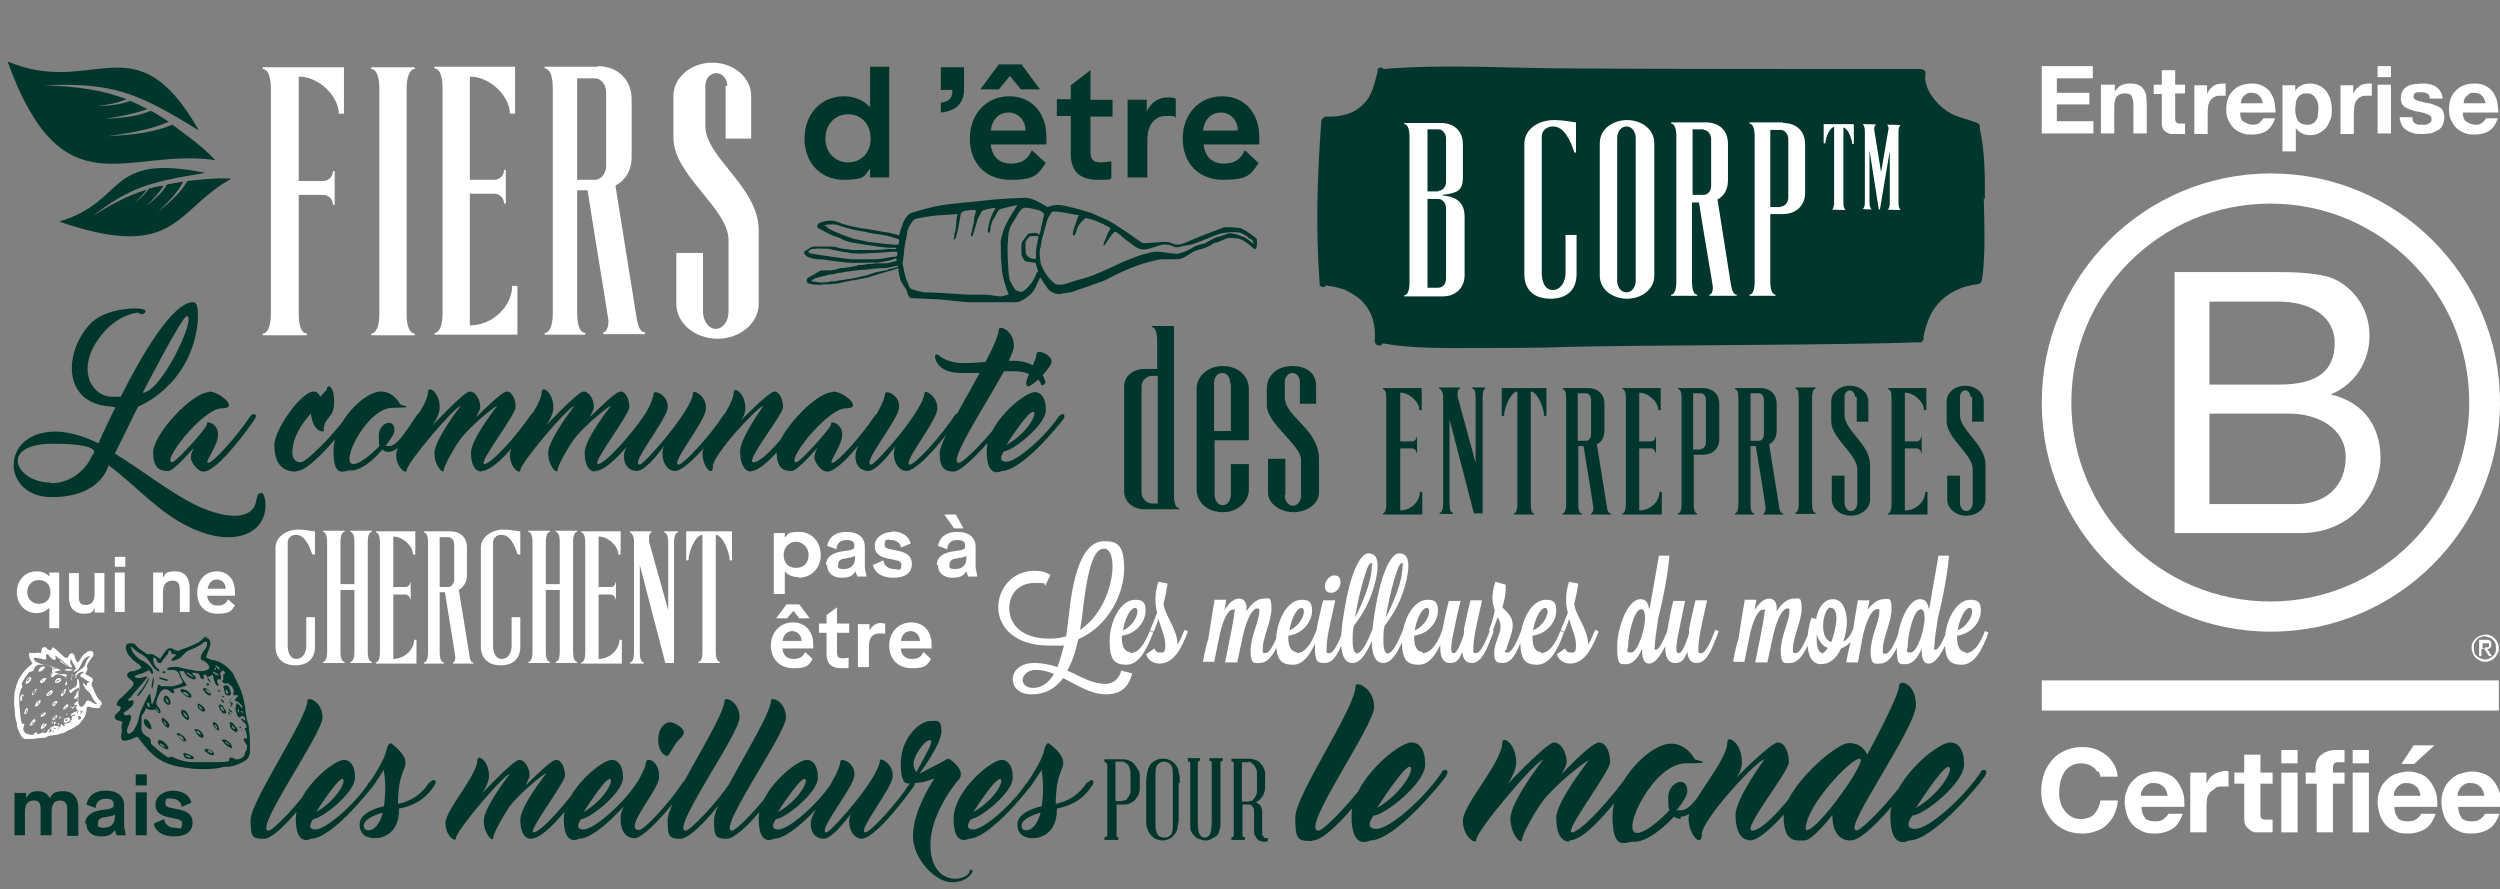 <?xml version="1.0" encoding="UTF-8"?>
<svg id="Calque_2" xmlns="http://www.w3.org/2000/svg" xmlns:xlink="http://www.w3.org/1999/xlink" version="1.1" viewBox="0 0 431 153.3">
  <rect x="0" y="0" width="431" height="153.3" fill="#808080" stroke="none"/>
  <!-- Generator: Adobe Illustrator 29.3.0, SVG Export Plug-In . SVG Version: 2.1.0 Build 146)  -->
  <defs>
    <style>
      .st0 {
        fill: none;
      }

      .st1 {
        fill: #00362b;
      }

      .st2 {
        clip-path: url(#clippath-11);
      }

      .st3 {
        clip-path: url(#clippath-10);
      }

      .st4 {
        clip-path: url(#clippath-12);
      }

      .st5 {
        clip-path: url(#clippath-1);
      }

      .st6 {
        clip-path: url(#clippath-3);
      }

      .st7 {
        clip-path: url(#clippath-4);
      }

      .st8 {
        clip-path: url(#clippath-2);
      }

      .st9 {
        clip-path: url(#clippath-7);
      }

      .st10 {
        clip-path: url(#clippath-6);
      }

      .st11 {
        clip-path: url(#clippath-9);
      }

      .st12 {
        clip-path: url(#clippath-8);
      }

      .st13 {
        clip-path: url(#clippath-5);
      }

      .st14 {
        fill: #fff;
      }

      .st15 {
        clip-path: url(#clippath);
      }
    </style>
    <clipPath id="clippath">
      <rect class="st0" y="0" width="38.3" height="38.3"/>
    </clipPath>
    <clipPath id="clippath-1">
      <rect class="st0" x="7.6" y="23.4" width="34.9" height="22.9"/>
    </clipPath>
    <clipPath id="clippath-2">
      <rect class="st0" x="226.1" y="10.3" width="117.2" height="50.8"/>
    </clipPath>
    <clipPath id="clippath-3">
      <rect class="st0" x="1.1" y="51.2" width="183.4" height="42.6"/>
    </clipPath>
    <clipPath id="clippath-4">
      <rect class="st0" x="42.2" y="119.5" width="147" height="33.8"/>
    </clipPath>
    <clipPath id="clippath-5">
      <rect class="st0" x="222.4" y="116.6" width="121.2" height="29.3"/>
    </clipPath>
    <clipPath id="clippath-6">
      <rect class="st0" x="137.8" y="10.1" width="80.3" height="21.9"/>
    </clipPath>
    <clipPath id="clippath-7">
      <rect class="st0" x="237.5" y="65.6" width="106.1" height="24.4"/>
    </clipPath>
    <clipPath id="clippath-8">
      <rect class="st0" x="192.9" y="55.2" width="35.6" height="34.2"/>
    </clipPath>
    <clipPath id="clippath-9">
      <rect class="st0" x="1.5" y="132.5" width="32.9" height="12.7"/>
    </clipPath>
    <clipPath id="clippath-10">
      <rect class="st0" x="189.5" y="129.8" width="29.9" height="16.2"/>
    </clipPath>
    <clipPath id="clippath-11">
      <rect class="st0" x="134.5" y="4.3" width="84.2" height="79.3"/>
    </clipPath>
    <clipPath id="clippath-12">
      <rect class="st0" x="15" y="104" width="35.3" height="33.1"/>
    </clipPath>
  </defs>
  <g id="Calque_1-2">
    <g class="st15">
      <path class="st1" d="M37.1,27.6c-2.6-2.8-6.1-5.1-7.4-6.1-3.1,1.3-6.2,1.7-11.2,2,4.3-.6,7.5-1.2,10.6-2.5-1.1-.7-2.1-1.4-3.1-1.9-2.1.9-4.3,1.2-7.9,1.4,3-.5,5.1-.9,7.3-1.7-1.1-.5-2-1.1-3-1.4-1.6.6-3.1.8-5.6.9,1.9-.3,3.4-.5,5-1.2-4.2-1.6-8.4-2.2-14.2-2.4,11.8-.5,16,1.2,26.7,7.8C23.3,3.2,16.3,16.9,1.3,10.6c9.5,26.2,20.4,14.8,35.8,17"/>
    </g>
    <g class="st5">
      <path class="st1" d="M39.8,30.8c-3-.2-6.2.3-7.5.4-1,1.8-2.5,3.2-5.1,5.4,2-2,3.5-3.5,4.4-5.3-1.1.2-1.9.3-2.8.5-.7,1.3-1.9,2.3-3.6,3.8,1.3-1.4,2.3-2.4,3-3.6-.9.1-1.7.3-2.5.5-.6.9-1.3,1.5-2.5,2.5.8-.8,1.7-1.7,2.1-2.3-3.3,1-6.1,2.5-9.4,4.6,6.4-4.9,9.6-5.9,19.5-7.5-17.3-3.5-13.4,4.9-25.2,8.4,20.3,7,20-2.1,29.7-7.4"/>
    </g>
    <g class="st8">
      <path class="st1" d="M342.2,34.3c0-4.1,0-8.2-.9-12.2.1-.3,0-.6-.2-.8-1.8-.8-3.7-1-5.4-2.1-1.9-1.3-3.9-3.7-3.8-6.1.2-.5,0-1.2-.8-1.2-11.1,0-48.7,0-59.8-.1-10.8,0-22-.8-32.8.1-.2-.4-.9-.3-1,.1,0,0,0,.1,0,.2,0,0,0,.1,0,.2-.6,2-.8,3.9-2.4,5.5-1.7,1.8-4.1,2.3-6.5,2.2-.2,0-.3,0-.4.2-.2.1-.4.3-.4.6-.7,9.1-1,18.7-.3,27.8,0,.1,0,.3,0,.4,0,0,0,0,0,0,.2.5,1,.5,1.2,0,0,0,.1.1.2.2.5,0,.9.1,1.4.2.5.1.9.3,1.4.4,1.1.5,2.2,1.1,3.1,2,1.9,2,2.4,4.3,2.2,6.9,0,.8,1.1,1,1.4.4,5,.9,10.3.8,15.4.8,5.5,0,11.1,0,16.6-.2,11.3-.3,49.1-.3,60.4-.8.2.1.6,0,.6-.2h0c.2-.2.3-.5.2-.8.5-2,1-3.8,2.4-5.5,1.7-2,4.2-3.2,6.9-3.5.6,0,.9-.7.8-1.1,0,0,.1-.2.1-.3.5-4.4.3-9,.2-13.5"/>
    </g>
    <g class="st6">
      <path class="st1" d="M177.3,66.6c.7,0,4-3.2,4-4.3s-2.6-2.3-2.6-1.2-2.8,5.5-1.4,5.5M178.1,71c.9,0-.8,3.6-4.6,5.7,0,0,3.6-5.7,4.6-5.7M182.6,71.7c-2.4,3.6-7.3,7.9-9.1,7.9s-.4-1.8-.4-1.8c1.4,0,7.2-4.5,7.2-7.1s-1.2-3.1-1.9-3.1c-1.8,0-8.3,5.3-8.3,10.2s2.6,3.4,2.6,3.4c3.5,0,10-8.1,10.6-8.9.6-.9-.2-1.2-.6-.6M180.1,65.5c-.4-1.5-2-3.3-5.4-3.3h-.8c.6-1.2.9-2.1.9-2.5,0-2.8-2.6-3.7-2.6-2.9s-.9,3-2.3,5.6c-.9.1-2.4.2-4,.2s-3.2-.6-4-1.3c-.5-.4-.9-.2-.6.7.4,1.1,1.5,2.3,4.5,2.3s2.1,0,3.1,0c-3,5.5-6.9,12-6.9,13.8s.3,3.2,2.4,3.2,8.6-8.1,9.2-9c.6-.9-.2-1.2-.6-.6-2.4,3.6-6.9,8.1-7.7,8.1-2,0,4.5-9.8,7.8-15.8.5,0,1.1,0,1.7,0,3,0,4.7,1.6,4.7,2.4,0,0,.9.1.7-.8M156.2,81.2c2.5,0,8.4-8.1,9-9,.6-.9-.2-1.2-.6-.6-2.4,3.7-6.9,8.5-7.7,8.5-1.6,0,4.6-7.4,4.7-9.6s-2.2-3.4-2.2-2.8c-.2,3.1-8.5,12.4-9.2,12.4-1.8,0,4.6-7.6,4.8-9.8.2-2.2-2.3-3.1-2.4-2.5-.2,2.6-5,8.6-5.1,10.5-.2,2.1,1.1,2.9,2.2,2.9,1.7,0,4.9-4.6,4.9-4.6-1.1,1.4-.3,4.6,1.7,4.6M143.6,67.6c-3.1,0-9.7,7.3-9.7,10.4s1.6,3.2,2.6,3.2,4.4-4,4.4-4c0,0-.5,1-.5,1.7s1.1,2.4,2.2,2.4c2.5,0,8.2-8.1,8.8-9,.6-.9-.2-1.2-.6-.6-2.4,3.6-6.5,8.1-7.3,8.1s1.7-2.9,1.7-4.9-2.2-2.4-1.9-1.9c.3.5-5.4,6.7-6,6.7-2,0,5.3-9.3,8.5-9.3s-.5-2.9-2.1-2.9M129.5,81.2c2.7,0,8.5-8.3,9-9.2.6-.9-.2-1.2-.6-.6-2.4,3.6-6.4,8.3-8,8.3s5.1-8.2,5.1-9.5-.6-2.7-1.5-2.7-5.9,5.1-5.9,5.1c0,0,.9-.9.9-2.2,0-2.7-2-3.8-2-2.8,0,2.7-5.4,8.4-5.4,10.6s1.8,4.2,1.8,2.2,7.8-10.4,8.7-10.4c0,0-4,5.5-4,7.8s.8,3.5,1.9,3.5M116.3,81.2c2.5,0,8.4-8.1,9-9,.6-.9-.2-1.2-.6-.6-2.4,3.7-6.9,8.5-7.7,8.5-1.6,0,4.6-7.4,4.7-9.6.2-2.2-2.2-3.4-2.2-2.8-.2,3.1-8.5,12.4-9.2,12.4-1.8,0,4.6-7.6,4.8-9.8.2-2.2-2.3-3.1-2.4-2.5-.2,2.6-5,8.6-5.1,10.5-.2,2.1,1.1,2.9,2.2,2.9,1.7,0,4.9-4.6,4.9-4.6-1.1,1.4-.3,4.6,1.7,4.6M102.6,81.2c3,0,8.6-8.3,9.2-9.2.6-.9-.2-1.2-.6-.6-2.4,3.6-6.9,8.6-8.1,8.6s5.4-8.5,5.4-9.8-.6-2.7-1.5-2.7-3.9,3.1-5.3,4.4c.4-.8.7-1.4.7-1.7,0-1.3-.8-2.7-1.8-2.7s-6.4,5.8-6.4,5.8c0,0,1.2-1.7,1.2-3,0-2.8-2-3.8-2-2.8,0,2.7-5.5,8.6-5.5,10.9s1.8,3.4,1.8,2.7c0-1.3,8.4-11.1,9.3-11.1,0,0-4.5,5.8-4.5,8.1s1.6,3.7,1.6,3,1.6-3.6,2.8-5.3c1.7-2.3,6-5.8,6.4-5.8,0,0-4.5,5.7-4.5,8s.8,3.3,1.8,3.3M83,81.2c3,0,8.6-8.3,9.2-9.2.6-.9-.2-1.2-.6-.6-2.4,3.6-6.9,8.6-8.1,8.6s5.4-8.5,5.4-9.8-.6-2.7-1.5-2.7-3.9,3.1-5.3,4.4c.4-.8.7-1.4.7-1.7,0-1.3-.8-2.7-1.8-2.7s-6.4,5.8-6.4,5.8c0,0,1.2-1.7,1.2-3,0-2.8-2-3.8-2-2.8,0,2.7-5.5,8.6-5.5,10.9s1.8,3.4,1.8,2.7c0-1.3,8.4-11.1,9.3-11.1,0,0-4.5,5.8-4.5,8.1s1.6,3.7,1.6,3,1.6-3.6,2.8-5.3c1.7-2.3,6-5.8,6.4-5.8,0,0-4.5,5.7-4.5,8s.8,3.3,1.8,3.3M67,77.9c2.3,0,4.9-4.9,5.5-5.8.6-.9-.2-1.2-.6-.6-2.2,3.3-3.5,5.4-4.8,5.4s-.4-.1-.5-.2c.9-1.2,1.4-2,1.4-2.5,0-2.3-2.7-1.3-2.7.9s.2,1.7.2,1.7c0,0-3,3.2-4.6,3.2-2.4,0,2.3-9.7,6.8-9.7s1.4-.4,1.3-.6c-.7-1.2-1.8-2.2-3.3-2.2-3,0-8.2,5.3-8.2,10.2s1.8,3.4,2.9,3.4h.3s0,0,.1,0,0,0,0,0c1.5-.2,3.1-1.4,4.4-2.8.2-.3.4-.4.4-.4.1-.1.2-.2.3-.4.2.2.6.4,1,.4M51.2,81.2c2.5,0,9-8.3,9.5-9.2.6-.9-.2-1.2-.7-.6-2.4,3.6-7.3,8.3-8.1,8.3s-1.5-.4-1.5-1.7c0-3.5,3.2-6.7,3.2-6.7,0,0,.2,3.1,2.2,3.1,0-2.8,1.8-2,1.8-5.1s-1.2-2.9-1.2-2.4-1.2,1.3-1.2,1.6c0,0-.2-1-1.1-1-2.2,0-6.8,6.6-6.8,9.2s.9,4.6,3.7,4.6M36.1,67.6c-3,0-9.7,7.3-9.7,10.4s1.6,3.2,2.6,3.2,4.4-4,4.4-4c0,0-.5,1-.5,1.7s1.1,2.4,2.2,2.4c2.5,0,8.2-8.1,8.8-9,.6-.9-.2-1.2-.7-.6-2.4,3.6-6.5,8.1-7.3,8.1s1.7-2.9,1.7-4.9-2.2-2.4-1.9-1.9c.3.5-5.4,6.7-6,6.7-2,0,5.3-9.3,8.5-9.3s-.5-2.9-2.1-2.9M8.8,83.2c-6.2,0-9.1-6.7.3-6.7s6.8,2,6.8,2c-.9,2.1-3.3,4.8-7.1,4.8M32.2,54.5c1.8,0-4.4,13.2-7.6,13.2,0,0,6.8-13.2,7.6-13.2M44.9,85.1c-.7-.3-.5,1.2-1.1,2.3-1.2,2.1-5.2,2.1-10.4-.5-4.2-2.1-9-5.9-13.6-8.7l4-8.1s9.2-3.5,10.3-14.7c0-1,.2-3.3-.8-3.3-3.6,0-8.9,9.2-12.5,16.3-1.1,0-1.9,0-1.9,0-3.8-.6-5.7-5.7-1.1-11,2.9-3.4,6-3.5,6-3.5,0,0,.7.6,1.2,0,.3-.3,0-.6-1-.7-1.1-.1-6.2,0-8.7,2.9-4.1,4.7-4.5,12.8,2.9,13.9.6,0,1.1.1,1.7.2-1.7,3.4-2.8,5.9-2.9,6.2-.1,0-.3-.1-.3-.1-1-.5-4.2-1.9-7.1-1.9-9.7,0-9.4,11.3-.7,11.3s9.8-5.5,9.8-5.5c4.6,3.4,8.6,8.1,13.8,10.6,6.7,3.3,11.2,1.6,12.6-1,1.1-1.9.7-4.5,0-4.9"/>
    </g>
    <g class="st7">
      <path class="st1" d="M176.1,142.4c0-1.5,3.3-2.3,3.3-2.3-.9,3.6-3.3,3.5-3.3,2.3M187.4,134.9c-1.4,2.1-3.1,3.2-5.4,3.7.1-5.6,1.3-5.6,1.3-7.1s-1.8-2.8-2.4-3.3c-.5-.4-.9,1-1,1.6-.5,1.6-2.1,4.1-3,5.4-.4.6.2,1.2.7.5.7-1,1.4-2.1,2-3,0,.2,0,.4,0,.4.5,2.7,0,5.9,0,5.9,0,0-4.2.8-4.2,3.1s2,2.4,2.7,2.4c1.4,0,4.1-.9,4.1-4.9v-.2c4.2-.8,5.6-3.3,6.1-4,.6-.9-.2-1.2-.6-.6M172.4,134.3c.9,0-.8,3.6-4.6,5.7,0,0,3.6-5.7,4.6-5.7M176.9,135.1c-2.4,3.6-7.3,7.9-9.1,7.9s-.4-1.8-.4-1.8c1.4,0,7.2-4.5,7.2-7.1s-1.2-3.1-1.9-3.1c-1.8,0-8.3,5.3-8.3,10.2s2.6,3.4,2.6,3.4c3.5,0,10-8.1,10.6-9,.6-.9-.2-1.2-.6-.6M157.5,131.6c0-1.3,1.9-4,2.8-4s-.8,2.6-2.3,5.5c0,0-.5-.5-.5-1.5M167.2,150.3c-.3.5-1,1.2-2.6,1.2s-4.2-1.2-4.2-5.9,3.6-9.8,4.9-11.2c1.2-1.4-.9-3-1.4-3.4-.5-.4-.8,0-1.2.2-.6.3-4.2,2.2-4.2,2.2,0,0,3.8-5.1,3.8-7.3s-.8-1.8-1.9-1.8c-1.9,0-5.1,3-5.1,7.3s1.3,3.4,2.1,3.4c1.6,0,2.9-.5,3.7-.8-1.3,2-3.7,6.2-3.7,10s3.8,7.9,6.7,7.9,3.6-1.9,3.6-1.9c0,0-.3-.6-.6,0M148.5,144.6c2.5,0,8.4-8.1,9-9,.6-.9-.2-1.1-.6-.6-2.4,3.7-6.9,8.5-7.7,8.5-1.6,0,4.5-7.4,4.7-9.6.2-2.2-2.2-3.4-2.2-2.8-.2,3.1-8.5,12.4-9.2,12.4-1.8,0,4.6-7.6,4.8-9.8.2-2.2-2.3-3.1-2.4-2.5-.2,2.6-5,8.6-5.1,10.5-.2,2.1,1.1,2.9,2.2,2.9,1.7,0,4.9-4.6,4.9-4.6-1.1,1.4-.3,4.6,1.7,4.6M138.7,134.3c.9,0-.8,3.6-4.6,5.7,0,0,3.6-5.7,4.6-5.7M143.3,135.1c-2.4,3.6-7.3,7.9-9.1,7.9s-.4-1.8-.4-1.8c1.4,0,7.2-4.5,7.2-7.1s-1.2-3.1-1.9-3.1c-1.8,0-8.3,5.3-8.3,10.2s2.6,3.4,2.6,3.4c3.5,0,10-8.1,10.6-9,.6-.9-.2-1.2-.6-.6M125.3,144.6c2.5,0,8.6-8.3,9.2-9.1.6-.9-.2-1.2-.6-.6-2.4,3.6-6.9,8.3-7.7,8.3-2.7,0,9.3-16.7,9.3-19.5s-2.6-3.7-2.6-2.9c0,3-9.8,17.4-9.8,20.5s.3,3.3,2.4,3.3M117.3,144.6c2.5,0,8.6-8.3,9.2-9.1.6-.9-.2-1.2-.6-.6-2.4,3.6-6.9,8.3-7.7,8.3-2.7,0,9.3-16.7,9.3-19.5s-2.6-3.7-2.6-2.9c0,3-9.8,17.4-9.8,20.5s.3,3.3,2.4,3.3M117.7,134.9c-2.4,3.7-6.7,8.2-7.5,8.2-2.9,0,3.2-6.7,3.4-8.9.2-2.1-1-3.2-1.7-3.2s-.5.7-.7,1.2c-1.3,3.3-4.1,6.6-4.2,8.6-.1,1.5.3,3.7,2.4,3.7s8.4-8.1,9-9c.6-.9-.2-1.2-.7-.6M114.9,130.3c.4,0,.3,0,1.2-1.5.8-1.5,1.7-1.6,1.8-2.5,0-.9-1.8-1.8-2.4-1.8s-1.9.7-2,2.7c-.2,2,.9,3.1,1.5,3.1M105.1,134.3c.9,0-.8,3.6-4.5,5.7,0,0,3.6-5.7,4.5-5.7M109.7,135.1c-2.4,3.6-7.3,7.9-9.1,7.9s-.4-1.8-.4-1.8c1.4,0,7.2-4.5,7.2-7.1s-1.2-3.1-1.9-3.1c-1.8,0-8.3,5.3-8.3,10.2s2.6,3.4,2.6,3.4c3.5,0,10-8.1,10.6-9,.6-.9-.2-1.2-.7-.6M91.5,144.6c3,0,8.6-8.3,9.2-9.1.6-.9-.2-1.2-.6-.6-2.4,3.6-6.9,8.6-8.1,8.6s5.4-8.5,5.4-9.8-.6-2.7-1.5-2.7-3.9,3.1-5.3,4.4c.4-.8.7-1.4.7-1.7,0-1.3-.8-2.7-1.8-2.7s-6.4,5.8-6.4,5.8c0,0,1.2-1.7,1.2-3,0-2.8-2-3.8-2-2.8,0,2.7-5.5,8.6-5.5,10.9s1.8,3.4,1.8,2.6c0-1.3,8.4-11.1,9.3-11.1,0,0-4.5,5.8-4.5,8.1s1.6,3.7,1.6,3,1.6-3.6,2.8-5.4c1.7-2.3,6-5.8,6.4-5.8,0,0-4.5,5.7-4.5,8s.8,3.3,1.8,3.3M62.7,142.4c0-1.5,3.3-2.3,3.3-2.3-.9,3.6-3.3,3.5-3.3,2.3M74,134.9c-1.4,2.1-3.1,3.2-5.4,3.7.1-5.6,1.3-5.6,1.3-7.1s-1.8-2.8-2.4-3.3c-.5-.4-.9,1-1,1.6-.5,1.6-2.1,4.1-3,5.4-.4.6.2,1.2.7.5.7-1,1.4-2.1,2-3,0,.2,0,.4,0,.4.5,2.7,0,5.9,0,5.9,0,0-4.2.8-4.2,3.1s2,2.4,2.7,2.4c1.4,0,4.1-.9,4.1-4.9v-.2c4.2-.8,5.6-3.3,6.1-4,.6-.9-.2-1.2-.7-.6M59,134.3c.9,0-.8,3.6-4.5,5.7,0,0,3.6-5.7,4.5-5.7M63.5,135.1c-2.4,3.6-7.3,7.9-9.1,7.9s-.4-1.8-.4-1.8c1.4,0,7.2-4.5,7.2-7.1s-1.2-3.1-1.9-3.1c-1.8,0-8.3,5.3-8.3,10.2s2.6,3.4,2.6,3.4c3.5,0,10-8.1,10.6-9,.6-.9-.2-1.2-.7-.6M45.5,144.6c2.5,0,8.6-8.3,9.1-9.1.6-.9-.2-1.2-.6-.6-2.4,3.6-6.9,8.3-7.7,8.3-2.7,0,9.3-16.7,9.3-19.5s-2.6-3.7-2.6-2.9c0,3-9.8,17.4-9.8,20.5s.3,3.3,2.4,3.3"/>
    </g>
    <g class="st13">
      <path class="st1" d="M335.9,132.2c1.1,0-1,4.4-5.6,7.1,0,0,4.5-7.1,5.6-7.1M341.5,133.1c-3,4.5-9,9.8-11.3,9.8s-.5-2.3-.5-2.3c1.8,0,8.9-5.5,8.9-8.8s-1.5-3.8-2.4-3.8c-2.2,0-10.3,6.6-10.3,12.7s3.2,4.2,3.2,4.2c4.3,0,12.4-10,13.1-11.1.7-1.1-.3-1.4-.8-.7M311.6,143.2c-.2,0-.3-.3-.3-.3,0-3.9,7.7-12.1,9.3-12.1s-7.1,12.3-9.1,12.3M320,143.1c-2.4,0,10.3-17.6,10.3-21.5s-2.9-4.5-2.9-3.4c0,1.9-5.5,11.9-5.5,11.9,0,0-.7-2-3.1-2s-11.3,7.9-11.3,12.6,2.2,4.2,3.6,4.2,4.8-4.4,4.8-4.4c0,3.3,1.5,4.4,3.1,4.4,3.1,0,10.5-10,11.2-11.1.7-1.1-.3-1.4-.8-.7-3,4.5-8.4,10.1-9.4,10.1M301.6,144.9c3.3,0,10.5-10.2,11.2-11.3.7-1.1-.3-1.4-.8-.7-3,4.5-7.9,10.3-9.9,10.3s6.3-10.1,6.3-11.8-.7-3.4-1.9-3.4-7.3,6.2-7.3,6.2c0,0,1.1-1.1,1.1-2.8,0-3.4-2.5-4.7-2.5-3.5,0,3.4-6.7,10.4-6.7,13.2s2.3,5.2,2.3,2.7,9.6-12.9,10.8-12.9c0,0-5,6.8-5,9.6s1,4.3,2.3,4.3M289.7,140.8c2.9,0,6.1-6.1,6.8-7.1.7-1.1-.3-1.4-.8-.7-2.7,4.1-4.3,6.7-5.9,6.7s-.5-.1-.6-.2c1.1-1.4,1.7-2.5,1.7-3.1,0-2.8-3.3-1.6-3.3,1.1s.3,2.1.3,2.1c0,0-3.7,4-5.7,4-2.9,0,2.8-12,8.4-12s1.8-.5,1.6-.7c-.8-1.4-2.2-2.7-4.1-2.7-3.7,0-10.1,6.5-10.1,12.6s2.3,4.3,3.6,4.3h.3s.1,0,.2,0,0,0,.1,0c1.9-.3,3.8-1.8,5.5-3.4.3-.3.5-.5.5-.5.1-.1.3-.3.4-.4.3.2.7.4,1.2.4M270.5,144.9c3.7,0,10.6-10.2,11.4-11.3.7-1.1-.3-1.4-.8-.7-3,4.5-8.6,10.6-10.1,10.6s6.6-10.5,6.6-12.1-.7-3.4-1.9-3.4-4.9,3.8-6.5,5.5c.5-.9.9-1.7.9-2.1,0-1.7-1-3.4-2.2-3.4s-8,7.2-8,7.2c0,0,1.5-2.1,1.5-3.7,0-3.4-2.4-4.7-2.4-3.5,0,3.4-6.8,10.7-6.8,13.5s2.3,4.2,2.3,3.3c0-1.6,10.4-13.8,11.5-13.8,0,0-5.6,7.2-5.6,10.1s2,4.6,2,3.7,2-4.5,3.5-6.6c2.1-2.8,7.5-7.1,8-7.1,0,0-5.6,7.1-5.6,9.9s.9,4.1,2.3,4.1M243,132.2c1.1,0-1,4.4-5.6,7.1,0,0,4.5-7.1,5.6-7.1M248.6,133.1c-3,4.5-9,9.8-11.3,9.8s-.5-2.3-.5-2.3c1.8,0,8.9-5.5,8.9-8.8s-1.5-3.8-2.4-3.8c-2.2,0-10.3,6.6-10.3,12.7s3.2,4.2,3.2,4.2c4.3,0,12.4-10,13.1-11.1.7-1.1-.3-1.4-.8-.7M226.3,144.9c3.1,0,10.6-10.2,11.3-11.3.7-1.1-.3-1.4-.8-.7-3,4.5-8.5,10.3-9.5,10.3-3.3,0,9.6-18,9.6-21.3s-3.2-4.6-3.2-3.6c0,3.7-10.4,18.8-10.4,22.6s.4,4.1,2.9,4.1"/>
    </g>
    <path class="st14" d="M125.1,14.8v9.1h4.4v-7.4c0-3.1-3-5.7-6.7-5.7s-6.7,2.6-6.7,5.7v7.3c0,6.4,9.5,12.1,9.5,17.6v12.3c0,1.7-1,3-2.2,3s-2.2-1.3-2.2-3v-10.1h-4.6v8.8c0,3.3,3.2,6,7.1,6s7.1-2.7,7.1-6v-12.7c0-7.5-9.2-12.5-9.2-18v-6.9c0-1.3.9-2.2,1.9-2.2s1.9,1,1.9,2.2M102.5,13.5c1.3,0,2,1.3,2,2.4v12.7c0,1.1-.7,2.4-2,2.4h-3V13.5h3ZM103.1,11.5h-9.2v.3c.8,0,1.4,1.1,1.4,3.4v38.8c0,2.2-.6,3.4-1.4,3.4v.3h7v-.3c-.8,0-1.4-1.1-1.4-3.4v-21.2h1.8c1.4,9,3.6,22.2,3.6,22.5,0,1.4-.5,2-.9,2v.3h7.2v-.3c-.8,0-1.2-.9-1.5-2.8l-3.6-22.5c1.7-.9,2.8-2.6,2.8-5v-9.8c0-3.6-2.5-5.8-5.9-5.8M88.8,11.5h-13.9v.3c.8,0,1.4,1.1,1.4,3.4v38.8c0,2.2-.6,3.4-1.4,3.4v.3h14.3v-8.4h-.9c0,3.3-3.2,6.8-7.3,6.8v-22.7h4.2c.9,0,1.7.7,1.7,1.7h.3v-5.8h-.3c0,.9-.7,1.7-1.7,1.7h-4.2V13.2c3.5,0,6.9,3.4,6.9,6.4h.9v-8h0ZM65.4,15.3v38.8c0,2.2-.6,3.4-1.4,3.4v.3h7.5v-.3c-.8,0-1.4-1.1-1.4-3.4V15.3c0-2.2.6-3.4,1.4-3.4v-.3h-7.5v.3c.8,0,1.4,1.1,1.4,3.4M52.9,57.8v-.3c-.8,0-1.4-1.1-1.4-3.4v-20.5h4.2c.9,0,1.7.7,1.7,1.7h.3v-5.8h-.3c0,.9-.7,1.7-1.7,1.7h-4.2V13.2c3.5,0,6.9,3.4,6.9,6.4h.9v-8h-14v.3c.8,0,1.4,1.1,1.4,3.4v38.8c0,2.2-.6,3.4-1.4,3.4v.3h7.5Z"/>
    <g class="st10">
      <path class="st1" d="M207.4,22.5c.3-2.2,1.6-3.1,3.1-3.1s2.9,1.2,2.9,3.1h-6.1,0ZM210.7,16.6c-4,0-6.8,3.1-6.8,7.3s2.7,7.1,7,7.1,4.7-.9,6.1-2.9l-2.4-2.2c-.7,1.6-1.8,2.3-3.6,2.3s-3.2-.9-3.5-3.3h9.6c0-.5,0-.9,0-1.3,0-4.1-2.5-7-6.4-7M194.4,17.1v13.5h3.4v-6.5c0-2.6,1.3-4.1,3.2-4.1s1.1,0,1.7.3v-3.3c-.5-.2-.8-.2-1.4-.2-1.1,0-2.6.4-3.6,2.4v-2h-3.4ZM184.6,14.5v2.6h-2.4v2.9h2.4v6.5c0,3.2,1.7,4.5,4.7,4.5s1.8-.1,2.3-.3v-2.9c-.5.1-1.3.2-1.8.2-1.3,0-1.8-.4-1.8-1.9v-6h3.8v-2.9h-3.8v-5.1l-3.4,2.6h0ZM170.8,22.5c.3-2.2,1.6-3.1,3.1-3.1s2.9,1.2,2.9,3.1h-6.1,0ZM168.9,15.4h3.3l1.9-2.3,1.9,2.3h3.3l-3.2-4.3h-3.9l-3.2,4.3h0ZM174,16.6c-4,0-6.8,3.1-6.8,7.3s2.7,7.1,7,7.1,4.7-.9,6.1-2.9l-2.4-2.2c-.7,1.6-1.8,2.3-3.6,2.3s-3.2-.9-3.5-3.3h9.6c0-.5,0-.9,0-1.3,0-4.1-2.5-7-6.4-7M162.2,11.5v4h2c0,1.4-.5,2-2,2.2v1.7c2.5-.2,4-1.6,4-3.9v-3.9s-4,0-4,0ZM142.3,23.9c0-2.5,1.7-4.2,3.9-4.2s3.9,1.6,3.9,4.2-1.8,4.1-3.9,4.1-3.9-1.6-3.9-4.1M153.4,11.5h-3.4v7c-1-1.1-2.5-1.9-4.5-1.9-4,0-6.8,3.1-6.8,7.3s2.8,7.1,6.8,7.1,3.4-.8,4.5-1.9v1.5h3.3V11.5h0Z"/>
    </g>
    <path class="st14" d="M325.6,22.1c0,0-1.3,7.6-1.3,7.6,0,0-1.2-7.3-1.2-7.4,0-.5.2-.8.4-.8h0c0-.1-2.4-.1-2.4-.1h0c.2.1.4.5.4,1.2v12.3c0,.7-.2,1.1-.4,1.1h0c0,.1,1.6.1,1.6.1h0c-.2-.1-.4-.5-.4-1.2v-9l1.6,10.2h.2l1.7-10.1v9c0,.7-.2,1.1-.4,1.1h0c0,.1,2.3.1,2.3.1h0c-.2-.1-.4-.5-.4-1.2v-12.3c0-.7.2-1.1.4-1.1h0c0-.1-2.4-.1-2.4-.1h0c.1.1.3.2.3.8M319.5,21.4h-5.1v3.3h.3c0-1,.8-2.8,1.5-2.8v13.1c0,.7-.2,1.1-.4,1.1h0c0,.1,2.4.1,2.4.1h0c-.2-.1-.4-.5-.4-1.2v-13c.7,0,1.5,1.9,1.5,2.8h.3v-3.3ZM307.4,21.1h-5.8v.2c.5,0,.9.7.9,2.2v25.1c0,1.5-.4,2.2-.9,2.2v.2h4.5v-.2c-.5,0-.9-.7-.9-2.2v-11.7h2.2c2.2,0,3.8-1.4,3.8-3.7v-8.3c0-2.4-1.6-3.7-3.8-3.7M307,35.7h-1.8v-13.3h1.8c.8,0,1.3.9,1.3,1.5v10.2c0,.7-.5,1.5-1.3,1.5M293.7,22.4c.8,0,1.3.9,1.3,1.5v8.2c0,.7-.5,1.5-1.3,1.5h-1.9v-11.3h1.9ZM294.1,21.1h-6v.2c.5,0,.9.7.9,2.2v25.1c0,1.5-.4,2.2-.9,2.2v.2h4.5v-.2c-.5,0-.9-.7-.9-2.2v-13.7h1.2c.9,5.8,2.4,14.3,2.4,14.6,0,.9-.3,1.3-.6,1.3v.2h4.7v-.2c-.5,0-.8-.6-1-1.8l-2.3-14.6c1.1-.6,1.8-1.7,1.8-3.3v-6.3c0-2.4-1.6-3.7-3.8-3.7M280.5,20.7c-2.4,0-4.7,1.5-4.7,4v22.8c0,2.5,2.3,4,4.7,4s4.7-1.5,4.7-4v-22.8c0-2.5-2.3-4-4.7-4M282,23.8v24.6c0,1-.6,2-1.6,2s-1.6-1-1.6-2v-24.6c0-1,.6-2,1.6-2s1.6,1,1.6,2M271.4,26.3h.3v-5.2c-1.5-.2-2.3-.4-3.8-.4-2.6,0-5.1,1.5-5.1,4.1v22.5c0,2.5,1.5,4.2,4.5,4.2s4.5-1.7,4.5-4.2v-6.8h-1.9v6.6c0,1.4-.8,2.9-2.2,2.9s-1.9-1.5-1.9-2.9v-23.6c0-1,.9-1.7,1.9-1.7,2,0,3,2.4,3.7,4.4M248.7,33.6c2.5-.3,3.5-.7,3.5-3v-5.7c0-2.4-1.6-3.7-3.8-3.7h-6.3v.2c.5,0,.9.7.9,2.2v25.1c0,1.5-.4,2.2-.9,2.2v.2h6.6c2.2,0,3.8-1.4,3.8-3.7v-10c0-2.4-1.3-3.5-3.8-3.7M248,33h-1.9v-10.7h1.9c.8,0,1.3.9,1.3,1.5v7.6c0,.7-.5,1.5-1.3,1.5M248,34.3c.8,0,1.3.9,1.3,1.6v12.2c0,.7-.5,1.5-1.3,1.5h-1.9v-15.3h1.9Z"/>
    <g class="st9">
      <path class="st1" d="M340,68.4v4.3h2v-3.5c0-1.5-1.4-2.7-3.2-2.7s-3.2,1.2-3.2,2.7v3.4c0,3,4.5,5.7,4.5,8.3v5.8c0,.8-.5,1.4-1.1,1.4s-1.1-.6-1.1-1.4v-4.7h-2.2v4.1c0,1.6,1.5,2.8,3.3,2.8s3.3-1.2,3.3-2.8v-6c0-3.5-4.4-5.9-4.4-8.5v-3.2c0-.6.4-1.1.9-1.1s.9.5.9,1.1M332.1,66.9h-6.6v.2c.4,0,.6.5.6,1.6v18.2c0,1.1-.3,1.6-.6,1.6v.2h6.8v-3.9h-.4c0,1.6-1.5,3.2-3.5,3.2v-10.7h2c.4,0,.8.3.8.8h.1v-2.8h-.1c0,.4-.3.8-.8.8h-2v-8.4c1.6,0,3.3,1.6,3.3,3h.4v-3.8h0ZM320.1,68.4v4.3h2v-3.5c0-1.5-1.4-2.7-3.2-2.7s-3.2,1.2-3.2,2.7v3.4c0,3,4.5,5.7,4.5,8.3v5.8c0,.8-.5,1.4-1.1,1.4s-1.1-.6-1.1-1.4v-4.7h-2.2v4.1c0,1.6,1.5,2.8,3.3,2.8s3.3-1.2,3.3-2.8v-6c0-3.5-4.4-5.9-4.4-8.5v-3.2c0-.6.4-1.1.9-1.1s.9.5.9,1.1M310.1,68.6v18.2c0,1.1-.3,1.6-.6,1.6v.2h3.5v-.2c-.4,0-.6-.5-.6-1.6v-18.2c0-1.1.3-1.6.6-1.6v-.2h-3.5v.2c.4,0,.6.5.6,1.6M303.2,67.8c.6,0,.9.6.9,1.1v6c0,.5-.3,1.1-.9,1.1h-1.4v-8.2h1.4ZM303.4,66.9h-4.3v.2c.4,0,.6.5.6,1.6v18.2c0,1.1-.3,1.6-.6,1.6v.2h3.3v-.2c-.4,0-.6-.5-.6-1.6v-10h.9c.7,4.2,1.7,10.4,1.7,10.6,0,.7-.2,1-.4,1v.2h3.4v-.2c-.4,0-.6-.4-.7-1.3l-1.7-10.6c.8-.4,1.3-1.2,1.3-2.4v-4.6c0-1.7-1.2-2.7-2.8-2.7M293.5,66.9h-4.2v.2c.4,0,.6.5.6,1.6v18.2c0,1.1-.3,1.6-.6,1.6v.2h3.3v-.2c-.4,0-.6-.5-.6-1.6v-8.5h1.6c1.6,0,2.8-1,2.8-2.7v-6.1c0-1.7-1.2-2.7-2.8-2.7M293.2,77.5h-1.3v-9.7h1.3c.6,0,.9.6.9,1.1v7.4c0,.5-.3,1.1-.9,1.1M286.3,66.9h-6.6v.2c.4,0,.6.5.6,1.6v18.2c0,1.1-.3,1.6-.6,1.6v.2h6.8v-3.9h-.4c0,1.6-1.5,3.2-3.5,3.2v-10.7h2c.4,0,.8.3.8.8h.1v-2.8h-.1c0,.4-.3.8-.8.8h-2v-8.4c1.6,0,3.3,1.6,3.3,3h.4v-3.8h0ZM273.4,67.8c.6,0,.9.6.9,1.1v6c0,.5-.3,1.1-.9,1.1h-1.4v-8.2h1.4ZM273.7,66.9h-4.3v.2c.4,0,.6.5.6,1.6v18.2c0,1.1-.3,1.6-.6,1.6v.2h3.3v-.2c-.4,0-.6-.5-.6-1.6v-10h.9c.7,4.2,1.7,10.4,1.7,10.6,0,.7-.2,1-.4,1v.2h3.4v-.2c-.4,0-.6-.4-.7-1.3l-1.7-10.6c.8-.4,1.3-1.2,1.3-2.4v-4.6c0-1.7-1.2-2.7-2.8-2.7M266.5,66.9h-7.6v4.8h.4c0-1.4,1.2-4.2,2.3-4.2v19.4c0,1.1-.3,1.6-.6,1.6v.2h3.5v-.2c-.4,0-.6-.5-.6-1.6v-19.4c1.1,0,2.3,2.8,2.3,4.2h.4v-4.8h0ZM256.1,67v-.2h-2.3v.2c.4,0,.6.5.6,1.6v11.2l-3.1-11.4c0-.2,0-.5,0-.8s.2-.6.4-.6v-.2h-3.6v.2c.3,0,.7.7.7,1.3v18.5c0,1.1-.3,1.6-.6,1.6v.2h2.3v-.2c-.4,0-.6-.5-.6-1.6v-14.5l4.2,16.2h1.5v-20c0-1.1.3-1.6.6-1.6M245,66.9h-6.6v.2c.4,0,.6.5.6,1.6v18.2c0,1.1-.3,1.6-.6,1.6v.2h6.8v-3.9h-.4c0,1.6-1.5,3.2-3.4,3.2v-10.7h2c.4,0,.8.3.8.8h.1v-2.8h-.1c0,.4-.3.8-.8.8h-2v-8.4c1.6,0,3.3,1.6,3.3,3h.4v-3.8h0Z"/>
    </g>
    <g class="st12">
      <path class="st1" d="M221.6,85.3v-6.2h-3v5.8c0,2,2.2,3.4,4.4,3.4s4.4-1.4,4.4-3.4v-5.6c0-5.5-5.8-7.2-5.9-10.8v-2.7c0-.8.6-1.5,1.3-1.5s1.3.7,1.3,1.5v3.8h2.8v-3.1c0-2.1-1.6-3.4-4.1-3.4s-4.4,1.5-4.4,3.9v2.9c0,3.1,5.9,6.9,5.9,9.3v6.2c0,1-.6,1.8-1.4,1.8s-1.4-.8-1.4-1.8M209.3,75.9h6v-8.8c0-2.6-2.2-4-4.5-4s-4.5,1.5-4.5,4v17.2c0,2.6,2.2,4,4.5,4s4.5-1.5,4.5-4v-4.3h-3.1v5.3c0,1-.6,1.8-1.4,1.8s-1.4-.8-1.4-1.8v-9.4h0ZM212.2,66.1v8.2h-2.9v-8.2c0-1,.5-1.8,1.4-1.8s1.4.8,1.4,1.8M199.6,86.8h-1c-.9,0-1.8-.9-1.8-1.8v-18.4c0-1,.9-1.8,1.8-1.8h1v22ZM202.5,56.2h-3.9v.2c.5,0,.9.8.9,2.3v4.9h-2.2c-1.8,0-3.5,1.1-3.5,3.1v18c0,1.5,1.2,3.1,3.5,3.1h6v-.2c-.6,0-.9-.8-.9-2.3v-29.2h0Z"/>
    </g>
    <path class="st14" d="M35.8,101.5c.2-1.1.8-1.6,1.6-1.6s1.5.6,1.5,1.6h-3ZM37.4,98.5c-2,0-3.4,1.5-3.4,3.7s1.3,3.6,3.5,3.6,2.4-.5,3-1.4l-1.2-1.1c-.3.8-.9,1.1-1.8,1.1s-1.6-.5-1.8-1.7h4.8c0-.3,0-.4,0-.7,0-2.1-1.2-3.5-3.2-3.5M26.4,98.8v6.8h1.7v-3.6c0-1.2.6-1.9,1.6-1.9s1.3.5,1.3,1.7v3.7h1.7v-4c0-2-.9-3-2.5-3s-1.7.4-2.1,1.1v-.9h-1.7,0ZM19.8,97.7h1.8v-1.7h-1.8v1.7ZM19.8,105.5h1.7v-6.8h-1.7v6.8ZM18,98.8h-1.7v3.7c0,1.1-.5,1.8-1.5,1.8s-1.2-.5-1.2-1.4v-4.1h-1.7v4.3c0,1.7,1,2.7,2.5,2.7s1.5-.3,1.9-1v.8h1.7v-6.8ZM4.7,102.1c0-1.2.8-2.1,2-2.1s2,.8,2,2.1-.9,2-2,2-2-.8-2-2M6.3,105.7c1,0,1.7-.4,2.2-.9v3.5h1.7v-9.6h-1.7v.7c-.5-.6-1.3-.9-2.2-.9-2,0-3.4,1.6-3.4,3.6s1.4,3.6,3.4,3.6"/>
    <g class="st11">
      <path class="st1" d="M29.9,136.3c-1.7,0-3.1,1-3.1,2.4,0,3,4.6,1.8,4.6,3.2s-.6.8-1.3.8-1.7-.4-1.8-1.5l-1.8.8c.3,1.4,1.6,2.2,3.5,2.2s3.2-.7,3.2-2.4c0-3-4.7-1.9-4.7-3.2s.5-.9,1.2-.9,1.6.5,1.6,1.4l1.7-.7c-.3-1.3-1.5-2.1-3.4-2.1M23.4,135.4h1.9v-1.9h-1.9v1.9ZM23.4,144h1.9v-7.4h-1.9v7.4ZM16.9,141.9c0-.6.4-.9,1.1-1,1.2-.2,1.6-.3,1.8-.5v.5c0,1-.6,1.8-1.9,1.8s-1-.4-1-.9M14.9,142c0,1.4,1,2.2,2.5,2.2s1.9-.4,2.4-1.1l.3.9h1.6l-.3-1.5v-3.6c0-1.7-1.2-2.6-3.2-2.6s-3,1-3.3,2.4l1.6.6c0-1,.7-1.6,1.7-1.6s1.4.3,1.4,1-.3.7-2.4,1c-1.5.3-2.5,1-2.5,2.3M2.5,136.6v7.4h1.8v-4.1c0-1.2.5-1.9,1.5-1.9s1.2.5,1.2,1.6v4.4h1.9v-4.1c0-1.2.5-1.9,1.4-1.9s1.3.5,1.3,1.6v4.5h1.9v-4.8c0-1.9-1-2.9-2.6-2.9s-1.9.5-2.3,1.2c-.4-.8-1.1-1.2-2.1-1.2s-1.5.3-2,1.2v-.9h-1.8,0Z"/>
    </g>
    <path class="st14" d="M126.2,91.6h-7.9v5h.4c0-1.5,1.2-4.4,2.4-4.4v20.2c0,1.1-.3,1.7-.7,1.7v.2h3.7v-.2c-.4,0-.7-.6-.7-1.7v-20.2c1.1,0,2.4,2.9,2.4,4.4h.4v-5h0ZM116.9,91.8v-.2h-2.4v.2c.4,0,.7.6.7,1.7v11.7l-3.3-11.8c0-.2,0-.5,0-.9s.3-.7.4-.7v-.2h-3.7v.2c.3,0,.7.7.7,1.4v19.3c0,1.1-.3,1.7-.7,1.7v.2h2.4v-.2c-.4,0-.7-.6-.7-1.7v-15.1l4.4,16.9h1.5v-20.8c0-1.1.3-1.7.7-1.7M107,91.6h-6.8v.2c.4,0,.7.6.7,1.7v19c0,1.1-.3,1.7-.7,1.7v.2h7v-4.1h-.4c0,1.6-1.6,3.3-3.6,3.3v-11.1h2.1c.4,0,.8.4.8.8h.1v-2.9h-.1c0,.5-.4.8-.8.8h-2.1v-8.7c1.7,0,3.4,1.7,3.4,3.1h.4v-3.9h0ZM91.8,93.4v19c0,1.1-.3,1.7-.7,1.7v.2h3.7v-.2c-.4,0-.7-.6-.7-1.7v-10.7h2.4v10.7c0,1.1-.3,1.7-.7,1.7v.2h3.7v-.2c-.4,0-.7-.6-.7-1.7v-19c0-1.1.3-1.7.7-1.7v-.2h-3.7v.2c.4,0,.7.6.7,1.7v7.3h-2.4v-7.3c0-1.1.3-1.7.7-1.7v-.2h-3.7v.2c.4,0,.7.6.7,1.7M89.4,95.6h.3v-4c-1.1-.1-1.8-.3-2.9-.3-1.9,0-3.9,1.2-3.9,3.1v17.1c0,1.8,1.1,3.2,3.4,3.2s3.4-1.3,3.4-3.2v-5.1h-1.5v5c0,1.1-.6,2.2-1.7,2.2s-1.5-1.2-1.5-2.2v-17.9c0-.8.7-1.3,1.4-1.3,1.6,0,2.3,1.8,2.8,3.3M77.3,92.6c.6,0,1,.7,1,1.2v6.2c0,.5-.4,1.2-1,1.2h-1.5v-8.6s1.5,0,1.5,0ZM77.6,91.6h-4.5v.2c.4,0,.7.6.7,1.7v19c0,1.1-.3,1.7-.7,1.7v.2h3.4v-.2c-.4,0-.7-.6-.7-1.7v-10.4h.9c.7,4.4,1.8,10.9,1.8,11.1,0,.7-.2,1-.4,1v.2h3.5v-.2c-.4,0-.6-.4-.7-1.4l-1.8-11.1c.8-.5,1.4-1.3,1.4-2.5v-4.8c0-1.8-1.2-2.8-2.9-2.8M71.6,91.6h-6.8v.2c.4,0,.7.6.7,1.7v19c0,1.1-.3,1.7-.7,1.7v.2h7v-4.1h-.4c0,1.6-1.6,3.3-3.6,3.3v-11.1h2.1c.4,0,.8.4.8.8h.1v-2.9h-.1c0,.5-.4.8-.8.8h-2.1v-8.7c1.7,0,3.4,1.7,3.4,3.1h.4v-3.9h0ZM56.4,93.4v19c0,1.1-.3,1.7-.7,1.7v.2h3.7v-.2c-.4,0-.7-.6-.7-1.7v-10.7h2.4v10.7c0,1.1-.3,1.7-.7,1.7v.2h3.7v-.2c-.4,0-.7-.6-.7-1.7v-19c0-1.1.3-1.7.7-1.7v-.2h-3.7v.2c.4,0,.7.6.7,1.7v7.3h-2.4v-7.3c0-1.1.3-1.7.7-1.7v-.2h-3.7v.2c.4,0,.7.6.7,1.7M54,95.6h.3v-4c-1.1-.1-1.8-.3-2.9-.3-1.9,0-3.9,1.2-3.9,3.1v17.1c0,1.8,1.1,3.2,3.4,3.2s3.4-1.3,3.4-3.2v-5.1h-1.5v5c0,1.1-.6,2.2-1.7,2.2s-1.5-1.2-1.5-2.2v-17.9c0-.8.7-1.3,1.4-1.3,1.5,0,2.3,1.8,2.8,3.3"/>
    <g class="st3">
      <path class="st1" d="M215.2,131.3c.1,0,.3,0,.4.1s.3.2.5.4.3.4.4.6c.1.2.2.5.2.9v3c0,.3,0,.6-.2.9-.1.2-.2.4-.4.6s-.3.3-.5.3c-.2,0-.3.1-.4.1h-1.1v-6.8h1.1ZM217.6,144c0-.2,0-.5,0-.9v-3.1c0-.9-.4-1.4-1.1-1.7.5-.2.9-.6,1.2-1.1.3-.5.4-1,.4-1.5v-2.1c0-.4,0-.7-.2-1.1-.1-.3-.3-.6-.6-.9-.2-.3-.6-.5-.9-.6s-.8-.2-1.3-.2h-2.8v.5c0,0,.2,0,.2,0,0,0,.1,0,.2.2,0,0,0,.2,0,.4v11.9c0,.2,0,.3,0,.4,0,0-.1.1-.2.1,0,0-.1,0-.2,0v.5h2.3v-.5c0,0-.2,0-.2,0,0,0-.1,0-.2-.1,0,0,0-.2,0-.4v-5.1h.8c.1,0,.2,0,.4,0,.1,0,.3.1.4.2s.2.2.3.4.1.4.1.7v3.2c0,.3,0,.6.2.9.1.2.2.4.4.6.1.1.3.2.5.3.2,0,.3.1.5.1s.4,0,.5,0,.2-.1.3-.2v-.4c0,0-.1,0-.2,0,0,0-.1,0-.2,0-.2,0-.4-.1-.4-.4M204.8,130.8v.5c.1,0,.2,0,.2,0,0,0,.1,0,.2.2,0,0,0,.2,0,.4v10.4c0,.4,0,.8.2,1.1.1.3.4.6.6.8s.5.4.9.5c.3.1.6.2.9.2s.6,0,.9-.2.6-.3.9-.5.5-.5.6-.9.2-.7.2-1.1v-10.4c0-.2,0-.3,0-.4,0,0,.1-.1.2-.2,0,0,.2,0,.2,0v-.5h-2.3v.5c0,0,.2,0,.2,0,0,0,.1,0,.2.2,0,0,0,.2,0,.4v9.9c0,1-.1,1.7-.3,2.1-.2.4-.5.6-.9.6h0c-.4,0-.7-.2-.9-.6-.2-.4-.3-1.1-.3-2.1v-2.9c0-.7,0-1.5,0-2.3,0-.8,0-1.6,0-2.3v-2.4c0-.2,0-.3,0-.4s.1-.1.2-.2.1,0,.2,0v-.5h-2.3,0ZM201.8,143.9c-.2.4-.6.5-1.1.5s-.9-.2-1.1-.5c-.2-.3-.4-.9-.4-1.7v-8.7c0-.8.1-1.4.4-1.7.3-.3.6-.5,1.1-.5s.8.2,1.1.5.4.9.4,1.7v2c0,.8,0,1.5,0,2.4,0,.8,0,1.6,0,2.4v2c0,.8-.1,1.4-.4,1.7M203.4,135c0-.8,0-1.4-.2-1.9,0-.4-.2-.8-.4-1.1s-.5-.6-.8-.8c-.2-.1-.5-.2-.7-.3s-.5-.1-.8-.1c-.5,0-1,.1-1.5.4-.3.2-.6.4-.8.8-.2.3-.3.7-.4,1.1-.1.5-.2,1.1-.2,1.9,0,.8,0,1.7,0,2.8v2.2c0,.6,0,1.2,0,1.6s0,.9.2,1.2c0,.3.2.6.4.9.3.4.6.7,1,.9s.8.3,1.2.3.8-.1,1.2-.3c.4-.2.7-.5,1-.9.2-.2.3-.5.4-.9,0-.3.1-.7.2-1.2,0-.5,0-1,0-1.6v-2.2c0-1.1,0-2.1,0-2.8M194.9,136.2c0,.4,0,.6-.2.9-.1.2-.2.4-.4.6-.1.2-.3.3-.5.3-.2,0-.3.1-.4.1h-1.1v-6.8h1.1c.1,0,.3,0,.4.1.2,0,.3.2.5.3s.3.3.4.6.2.5.2.9v2.9h0ZM196.1,132.6c-.1-.3-.3-.6-.6-.9-.2-.3-.6-.5-.9-.6-.4-.2-.8-.2-1.3-.2h-2.9v.5c.1,0,.2,0,.2,0,0,0,.1,0,.2.2,0,0,.1.2.1.4v11.8c0,.2,0,.3-.1.4,0,0-.1.1-.2.1,0,0-.1,0-.2,0v.5h2.4v-.5c0,0-.2,0-.2,0,0,0-.1,0-.1-.1,0,0,0-.2,0-.4v-5.1h1c.5,0,.9,0,1.3-.2.4-.2.7-.4.9-.6.2-.3.4-.6.6-.9.1-.4.2-.7.2-1,0-.3,0-.6,0-1s0-.8,0-1.1c0-.4,0-.7-.2-1.1"/>
    </g>
    <path class="st14" d="M155.3,110.5c.2-1.2.9-1.7,1.7-1.7s1.6.7,1.6,1.7h-3.3,0ZM157.1,107.3c-2.2,0-3.8,1.7-3.8,4s1.5,3.9,3.9,3.9,2.6-.5,3.3-1.6l-1.3-1.2c-.4.9-1,1.2-2,1.2s-1.8-.5-1.9-1.8h5.3c0-.3,0-.5,0-.7,0-2.3-1.4-3.8-3.5-3.8M147.9,107.6v7.4h1.9v-3.6c0-1.5.7-2.2,1.8-2.2s.6,0,1,.1v-1.8c-.3,0-.5-.1-.7-.1-.6,0-1.4.2-2,1.3v-1.1s-1.9,0-1.9,0ZM142.5,106.1v1.4h-1.3v1.6h1.3v3.6c0,1.8.9,2.5,2.6,2.5s1,0,1.2-.2v-1.6c-.3,0-.7.1-1,.1-.7,0-1-.2-1-1.1v-3.3h2.1v-1.6h-2.1v-2.8l-1.9,1.4h0ZM134.9,110.5c.2-1.2.9-1.7,1.7-1.7s1.6.7,1.6,1.7h-3.3,0ZM133.9,106.6h1.8l1.1-1.3,1,1.3h1.8l-1.8-2.4h-2.2l-1.8,2.4h0ZM136.7,107.3c-2.2,0-3.8,1.7-3.8,4s1.5,3.9,3.9,3.9,2.6-.5,3.3-1.6l-1.3-1.2c-.4.9-1,1.2-2,1.2s-1.8-.5-1.9-1.8h5.3c0-.3,0-.5,0-.7,0-2.3-1.4-3.8-3.5-3.8"/>
    <path class="st14" d="M163.7,97.3c0-.6.4-.9,1.1-1,1.2-.2,1.6-.3,1.8-.5v.5c0,1-.6,1.8-1.9,1.8s-1-.4-1-.9M161.7,97.4c0,1.4,1,2.2,2.5,2.2s1.9-.4,2.4-1.1l.3.9h1.6l-.3-1.5v-3.6c0-1.7-1.2-2.6-3.2-2.6s-3,1-3.3,2.4l1.6.6c0-1,.7-1.6,1.7-1.6s1.4.3,1.4,1-.3.7-2.4,1c-1.5.3-2.5,1-2.5,2.3M164.8,88.7h-2l1.7,2.4h1.6l-1.3-2.4ZM153.9,91.7c-1.7,0-3.1,1-3.1,2.4,0,3,4.6,1.8,4.6,3.2s-.6.8-1.3.8-1.7-.4-1.8-1.5l-1.8.8c.3,1.4,1.6,2.2,3.5,2.2s3.2-.7,3.2-2.4c0-3-4.7-1.9-4.7-3.2s.5-.9,1.2-.9,1.6.5,1.6,1.3l1.7-.7c-.3-1.3-1.5-2.1-3.4-2.1M144.5,97.3c0-.6.4-.9,1.1-1,1.2-.2,1.6-.3,1.8-.5v.5c0,1-.6,1.8-1.9,1.8s-1-.4-1-.9M142.6,97.4c0,1.4,1,2.2,2.5,2.2s1.9-.4,2.4-1.1l.3.9h1.6l-.3-1.5v-3.6c0-1.7-1.2-2.6-3.2-2.6s-3,1-3.3,2.4l1.6.6c0-1,.7-1.6,1.7-1.6s1.4.3,1.4,1-.3.7-2.4,1c-1.5.3-2.5,1-2.5,2.3M135.1,95.7c0-1.4,1-2.3,2.1-2.3s2.2.9,2.2,2.3-.9,2.2-2.2,2.2-2.1-.9-2.1-2.2M137.7,99.6c2.2,0,3.8-1.7,3.8-3.9s-1.5-4-3.7-4-1.9.4-2.5,1v-.8h-1.9v10.5h1.9v-3.9c.5.6,1.3,1,2.4,1"/>
    <path class="st14" d="M339.6,104.8c.2,0,.4.2.4.6,0,.9-.8,2.5-2.5,3.3.3-1.9,1.2-3.9,2.1-3.9M338.9,112.4c-1.1,0-1.5-1.1-1.5-2.5v-.3c2.8-.4,4.1-2.7,4.1-4.3s-.6-1.9-1.8-1.9c-2.6,0-4.4,3.9-4.4,7.1s.8,4.1,2.9,4.1,3.5-2.4,4.6-5.5c0-.1-.5-.3-.6-.3-.9,2.4-2,3.8-3.4,3.8M331.1,105c.5,0,.7.6.7,1.5,0,2.2-1.3,6-2.4,6s-.5-.5-.5-1.2c0-2.1,1.1-6.2,2.1-6.2M332.5,104.9c-.2-1.1-.6-1.6-1.5-1.6-2.2,0-4,4.9-4,8.2s.5,3,1.6,3,2.1-1.2,2.7-2.7v.3c0,1.6.4,2.3,1.2,2.3,1.1,0,2.4-1.6,3.8-5.4,0-.1-.5-.3-.6-.3-.8,1.9-1.5,3.3-2,3.3s-.2-.2-.2-.7c0-.8.2-2.2.6-4.8,1-3.9,1.8-8.7,1.9-10.7h-1.8l-1.6,9.1h0ZM320.3,114.2l.9-4.8c.8-3.3,1.8-4.4,2.4-4.4s.4.2.4.5c0,1.7-1.5,4.3-1.5,6.8s.8,2.1,1.6,2.1c1.9,0,3-2.7,4-5.4,0-.1-.5-.3-.6-.3-1,2.7-1.8,4-2.4,4s-.5-.1-.5-.8c0-1.9,1.5-4.7,1.5-6.9s-.5-1.7-1.4-1.7-1.9.7-2.7,1.8l.3-1.6h-2c-.3,1.8-.7,4.1-1.1,6.8-.6,1.8-.9,3.9-.9,3.9h2,0ZM314.4,112.6c0,0-.1,0-.2,0-.6,0-1-1-1-2.3s0-.7,0-1c.3,1.1,1,2.1,1.9,2.4-.3.5-.6.8-.9.9M315.5,104.8s.1,0,.2,0c.6,0,.9.8.9,1.8s-.4,2.9-.9,4.1c-1-.3-1.4-1.5-1.4-2.8s.5-3,1.2-3.2M319.4,108.6c-.4,1.1-1,1.7-1.6,2,.3-1,.6-2.2.6-3.4,0-2.1-.8-3.9-2.4-3.9s-2.6,1.6-2.9,3.4l-.8-.2c-.5,1.4-.7,2.9-.7,4.2,0,2.1.7,3.8,2.3,3.8s2.7-1,3.5-2.7c1.1-.4,2.2-1.4,2.7-2.8,0-.1-.5-.3-.6-.3M300.7,114.2l.8-3.9c.6-3.3,1.6-5.2,2.4-5.2s.3.1.3.5c0,1-1.1,6-1.6,8.6h2.1c.2-.9.6-2.8,1-4.7.8-3.4,1.8-4.6,2.4-4.6s.4.2.4.5c0,1.7-1.5,4.3-1.5,6.8s.8,2.1,1.6,2.1c1.9,0,3-2.7,4-5.4,0-.1-.5-.3-.6-.3-1,2.7-1.8,4-2.4,4s-.5-.1-.5-.8c0-1.9,1.5-4.7,1.5-6.9s-.5-1.7-1.4-1.7-2.1.8-2.9,2.2c0-.2,0-.4,0-.6,0-.9-.4-1.6-1.3-1.6s-1.8.8-2.5,2l.3-1.8h-2c-.3,1.8-.7,4.1-1.1,6.8-.6,1.8-.9,3.9-.9,3.9h2,0ZM288.5,103.5s-.5,1.8-1,4.9c-.2,1.1-.4,2.2-.4,3.2,0,1.6.4,2.7,1.7,2.7s1.6-.8,2.1-1.9c.1,1.2.6,1.9,1.6,1.9,1.9,0,2.7-2.7,3.8-5.4h0c0-.2-.5-.3-.6-.3-1,2.7-1.8,4-2.4,4s-.5-.1-.5-.8c0-1.9.7-4.6,1.5-8.3h-2c-.3,1.2-.7,2.9-1.1,4.9v.8c-.6,2-1.3,3.4-1.7,3.4s-.5-.1-.5-.8.2-2,.5-3.3c.6-3,1-4.9,1-4.9h-2ZM282.9,105c.5,0,.7.6.7,1.5,0,2.2-1.3,6-2.4,6s-.5-.5-.5-1.2c0-2.1,1.1-6.2,2.1-6.2M284.3,104.9c-.2-1.1-.6-1.6-1.5-1.6-2.2,0-4,4.9-4,8.2s.5,3,1.6,3,2.1-1.2,2.7-2.7v.3c0,1.6.4,2.3,1.2,2.3,1.1,0,2.4-1.6,3.8-5.4,0-.1-.5-.3-.6-.3-.8,1.9-1.5,3.3-2,3.3s-.2-.2-.2-.7c0-.8.2-2.2.6-4.8,1-3.9,1.8-8.7,1.9-10.7h-1.8l-1.6,9.1h0ZM268.4,112.8c.3,1,1.2,1.6,2.3,1.6,2.5,0,3.8-2.7,4.9-5.5,0-.1-.5-.3-.6-.3-.4.9-.7,1.8-1.2,2.5h0c0-2.7-2.3-5.1-2.4-7.1.3-1,.5-2.2.7-3.4l-1.6-.3c-.4,1.2-.5,2.2-.5,3.1s.1,1.5.3,2.2c-.4,1.1-.9,2.2-1.2,3h0c0,.2.6.3.6.3.3-.7.6-1.4.8-2.2.5,1.7,1.2,3.1,1.2,4.5s-.3,1.3-.9,1.3-.7-.2-1-.7l-1.4,1h0ZM266.4,104.8c.2,0,.4.2.4.6,0,.9-.8,2.5-2.5,3.3.3-1.9,1.2-3.9,2.1-3.9M265.7,112.4c-1.1,0-1.5-1.1-1.5-2.5v-.3c2.8-.4,4.1-2.7,4.1-4.3s-.6-1.9-1.8-1.9c-2.6,0-4.4,3.9-4.4,7.1s.8,4.1,2.9,4.1,3.5-2.4,4.6-5.5c0-.1-.5-.3-.6-.3-.9,2.4-2,3.8-3.4,3.8M259.7,112.1c0-.8,1.1-2.8,1.1-4.3s-1-2.3-1.8-3.1c.4-1.2.6-2.3.6-3.9l-1.8-.5c-.4,1.2-.5,2.2-.5,2.9s.2,1.4.4,2c-.2,1.1-.5,2.3-1,3.4h0c0,.2.6.3.6.3l.9-2.5c.3.5.5,1,.5,1.7,0,1.2-1.1,2.8-1.1,4.4s.4,1.8,1.5,1.8c1.9,0,2.7-2.7,3.8-5.4h0c0-.2-.5-.3-.6-.3-1,2.7-1.8,3.9-2.4,3.9s-.4-.1-.4-.5M249.8,103.5s-.5,1.8-1.1,4.9c-.2,1.1-.4,2.2-.4,3.2,0,1.6.4,2.7,1.7,2.7s1.6-.8,2.1-1.9c.1,1.2.6,1.9,1.6,1.9,1.9,0,2.7-2.7,3.8-5.4h0c0-.2-.5-.3-.6-.3-1,2.7-1.8,4-2.4,4s-.5-.1-.5-.8c0-1.9.7-4.6,1.5-8.3h-2c-.3,1.2-.7,2.9-1.1,4.9v.8c-.6,2-1.3,3.4-1.7,3.4s-.5-.1-.5-.8.2-2,.5-3.3c.6-3,1.1-4.9,1.1-4.9h-2ZM246,104.8c.2,0,.4.2.4.6,0,.9-.8,2.5-2.5,3.3.3-1.9,1.2-3.9,2.1-3.9M245.3,112.4c-1.1,0-1.5-1.1-1.5-2.5v-.3c2.8-.4,4.1-2.7,4.1-4.3s-.6-1.9-1.8-1.9c-2.6,0-4.4,3.9-4.4,7.1s.8,4.1,2.9,4.1,3.4-2.4,4.6-5.5c0-.1-.5-.3-.6-.3-.9,2.4-2,3.8-3.4,3.8M241.8,97.6c0,2.8-1.8,6.8-2.9,8.9.7-4.3,2.1-9.4,2.7-9.4s.2.2.2.5M239.4,112.7c-.5,0-.9-.5-.9-2.1s0-1.7.2-2.7c.9-1.2,2.5-3.4,3.4-6.5.2-.7.7-2.4.7-3.8s-.4-2.2-1.6-2.2-2.8,2.6-3.9,8.5c-.5,2.7-.8,4.9-.8,6.6,0,2.4.6,3.8,2,3.8s2.6-1.8,4-5.5h0c0-.1-.4-.3-.6-.3-1,2.6-1.9,4.1-2.6,4.1M236.5,97.6c0,2.8-1.8,6.8-2.9,8.9.7-4.3,2.1-9.4,2.7-9.4s.2.2.2.5M234.1,112.7c-.5,0-.9-.5-.9-2.1s0-1.7.2-2.7c.9-1.2,2.5-3.4,3.4-6.5.2-.7.7-2.4.7-3.8s-.4-2.2-1.6-2.2-2.8,2.6-3.9,8.5c-.5,2.7-.8,4.9-.8,6.6,0,2.4.6,3.8,2,3.8s2.6-1.8,4-5.5h0c0-.1-.4-.3-.6-.3-1,2.6-1.9,4.1-2.6,4.1M229.5,102.2c1,0,1.6-1,1.6-1.8s-.3-1.2-1.1-1.2-1.6,1-1.6,1.8.4,1.2,1.1,1.2M228.1,103.5c-.4,1.7-1.4,5.4-1.4,8s.4,2.8,1.7,2.8c1.9,0,2.7-2.7,3.8-5.4h0c0-.2-.5-.3-.6-.3-1,2.7-1.8,4-2.4,4s-.5-.1-.5-.8c0-1.9.7-4.6,1.5-8.3h-2ZM224.4,104.8c.2,0,.4.2.4.6,0,.9-.8,2.5-2.5,3.3.3-1.9,1.2-3.9,2.1-3.9M223.6,112.4c-1.1,0-1.5-1.1-1.5-2.5v-.3c2.8-.4,4.1-2.7,4.1-4.3s-.6-1.9-1.8-1.9c-2.6,0-4.4,3.9-4.4,7.1s.8,4.1,2.9,4.1,3.4-2.4,4.6-5.5c0-.1-.5-.3-.6-.3-.9,2.4-2,3.8-3.4,3.8M209.3,114.2l.8-3.9c.6-3.3,1.6-5.2,2.4-5.2s.3.1.3.5c0,1-1.1,6-1.6,8.6h2.1c.2-.9.6-2.8,1-4.7.8-3.4,1.8-4.6,2.4-4.6s.4.2.4.5c0,1.7-1.5,4.3-1.5,6.8s.8,2.1,1.6,2.1c1.9,0,3-2.7,4-5.4,0-.1-.5-.3-.6-.3-1,2.7-1.8,4-2.4,4s-.5-.1-.5-.8c0-1.9,1.5-4.7,1.5-6.9s-.5-1.7-1.4-1.7-2.1.8-2.9,2.2c0-.2,0-.4,0-.6,0-.9-.4-1.6-1.3-1.6s-1.8.8-2.5,2l.3-1.8h-2c-.3,1.8-.7,4.1-1.1,6.8-.6,1.8-.9,3.9-.9,3.9h2,0ZM197.6,112.8c.3,1,1.2,1.6,2.3,1.6,2.5,0,3.8-2.7,4.9-5.5,0-.1-.5-.3-.6-.3-.4.9-.7,1.8-1.2,2.5h0c0-2.7-2.3-5.1-2.4-7.1.3-1,.5-2.2.7-3.4l-1.6-.3c-.4,1.2-.5,2.2-.5,3.1s.1,1.5.3,2.2c-.4,1.1-.9,2.2-1.2,3h0c0,.2.6.3.6.3.3-.7.6-1.4.8-2.2.5,1.7,1.2,3.1,1.2,4.5s-.3,1.3-.9,1.3-.7-.2-1-.7l-1.4,1h0ZM195.7,104.8c.2,0,.4.2.4.6,0,.9-.8,2.5-2.5,3.3.3-1.9,1.2-3.9,2.1-3.9M194.9,112.4c-1.1,0-1.5-1.1-1.5-2.5v-.3c2.8-.4,4.1-2.7,4.1-4.3s-.6-1.9-1.8-1.9c-2.6,0-4.4,3.9-4.4,7.1s.8,4.1,2.9,4.1,3.4-2.4,4.6-5.5c0-.1-.5-.3-.6-.3-.9,2.4-2,3.8-3.4,3.8M178.1,118.6c-1.2,0-1.8-.7-1.8-1.4s.8-1.7,2.2-1.7,2.2.3,3.2.7c-1.1,1.8-2.3,2.4-3.7,2.4M190.4,94.6c.9,0,1.4,1.3,1.4,3,0,3.3-1.7,8.4-5.6,11,.1-.8.3-1.7.4-2.7,1.1-10.1,2.5-11.3,3.8-11.3M180.9,110.1c-4.9,0-6.9-2.6-6.9-5.2s1.7-4.4,4.4-4.4,1.3.2,1.8.5l.9-1.9c-.9-.5-1.6-.7-2.7-.7-3.9,0-6.3,3.1-6.3,6.3s2.6,6.6,8.8,6.6,1.8,0,2.6-.3c-.4,1.6-.8,2.9-1.2,4-1.2-.4-2.5-.7-4-.7-2.5,0-3.7,1.4-3.7,2.8s1.1,2.6,3.2,2.6,3.9-.7,5.5-2.8c2.4,1.2,4.7,2.8,7.4,2.8s3.9-1.4,4.5-3.6l-1.9-.5c-.2,1-1.1,2.3-2.7,2.3-2.4,0-4.3-1.3-6.6-2.3.8-1.4,1.4-3.1,1.9-5.4,5.3-2.3,7.9-8,7.9-12.1s-1.1-4.8-3.4-4.8-5,2-6.1,12.5c-.2,1.4-.3,2.7-.5,3.9-.9.3-1.9.4-2.9.4"/>
    <g class="st2">
      <path class="st1" d="M178.9,40.7c-.1,0-.8,0-1.1,0-.4,0-1,.8-1,1.2,0,.4,0,.8,0,1.1s0,.7.2,1c.3.3.6.5.9.6.4,0,.7.2.7-.2s0-.8,0-1.2c.1-.8.3-1.5.4-2.2,0-.1,0-.4-.1-.5M139.8,48.5c.6,0,1.2.2,1.8.2.6,0,1.1,0,1.7-.2.2,0,.4,0,.5,0,.4,0,.8-.2,1.2-.2.5,0,.9-.2,1.4-.2.6-.1,1.3-.2,1.9-.4.6-.1,1.1-.2,1.6-.4.4-.1.8-.3,1.3-.4.5-.1,1-.2,1.5-.3.2,0,.3,0,.5-.2.2,0,1.4-.3,1.6-.4,0-.1,0-.2,0-.2-.4,0-1.9.5-2.3.4-1.1,0-2.2.2-3.4.3-.9,0-1.9.2-2.8.3-.4,0-.8.1-1.2.2-.5,0-1.1.2-1.6.3-.4,0-.8.1-1.1.2-.5.1-1,.2-1.5.4-.3,0-.6.2-.9.4,0,0-.1.2-.2.3M139.3,43.5c.2,0,.3.2.4.2.5.1,6.5,1,7.1,1,.6,0,1.2,0,1.8,0,.2,0,1.6,0,2.1,0,1,0,2-.2,3-.4.2,0,.5,0,.8-.1,0,0,.2-.1.2-.2,0-.2,0-.3,0-.5,0,0-.1-.1-.2-.1-.2,0-.5,0-.7,0-.4,0-2.2.2-2.8.2-.8,0-2.8.2-3,.1-.6,0-1.3,0-2-.2-.6,0-2.7-.5-3.2-.6-.8,0-1.6-.1-2.4,0-.4,0-.7,0-1,.4M141.8,38.7s.2.2.3.2c.1,0,.3,0,.4.2.4.5,2.1,1.1,2.3,1.2.4.2.9.3,1.3.5.4.1.8.3,1.2.4.8.2,1.6.3,2.3.5.6.1,3.7.4,4.6.5.7,0,.8,0,.8-.7,0-.2,0-.3-.2-.3-.4-.1-.9-.3-1.3-.4-.6-.2-1.3-.3-2-.4-.7-.1-1.5-.2-2.2-.4-.7-.1-1.5-.3-2.2-.4-.7-.2-1.4-.4-2.1-.6-.4-.1-.7-.3-1.1-.3-.3,0-.7,0-1,0-.3,0-.6.1-1,.2M216,42.1c.3-.5-.3-.9-.8-1.1,0-.2-1-.8-1.5-.9-1.3-.2-2.5,0-3.4.2-.3,0-2.5,1-3.1,1.2-.8.3-1.6.7-2.6.8-.6,0-1.7.6-2.3.2-1.1-.6-2.3-.3-3,0-1,.3-2.1.8-3.1.3-.2,0-1.6-1.1-1.9-1.3-.2-.1-1.5-1.3-1.7-1.4-.4-.3-.6,0-.8.2s-1,1.4-1.4,2c0,0-.2,0-.2,0,0-.1.2-.6.3-.9.2-.5.4-.9.6-1.4.3-.6.4-.6.3-.7,0,0-2-1.3-4.2-1.7-.2,0-1.2,1-1.5,1.8-.1.5-.4,1.2-.5,1.2,0,0-.2,0-.2,0,0,0-.1-.3,0-.6,0-.3.5-1.6.7-2.2.1-.5.5-.7.2-.7-.2,0-3.7-.8-4.5-.6-.3.3-.8,1.2-.9,1.6-.2.7-.7,2.5-.9,3.3-.1.4-.1.8-.2,1.2-.3.9-.1,1.8,0,2.7.2.8.8,1.8,1.1,2.2.4.5.9,1.1,1.5,1.5.1,0,.7.2,1.4,0,.9-.2,2.2-.7,3-.9.6-.2.9-.2,2.2-.7.6-.2,4.5-2,4.9-2.2.4-.2,3.3-1.3,3.7-1.4.5,0,1.3-.5,2.7-.4,1.1.1,3,.5,3.3.3.2,0,1.6-.5,1.9-.7.9-.6,1.4-.8,2.5-1,.2,0,1.7-1.1,2.5-1.2.2,0,1.6-.5,1.8-.6.2,0,1,.1,1.6.3.4.2,1.2.4,1.2.5.4.3.9.6,1.3,1M157.6,37.8c-.4.5-.9,1.2-1.1,1.8-.2.7-.1,1-.3,1.6-.1.6-.3,1.4-.3,1.8,0,.1-.2,1.7-.2,1.8,0,.2-.2.5,0,1.1,0,0,.3,1.7.6,2.4.3.5.4,1.4.8,1.5.4.2,1.7.5,2.2.6.7,0,2.6.1,2.9.1.4,0,4.2.3,4.9.3.5,0,2.2,0,2.7,0,.6,0,2.4.3,2.7.3.4,0,1.4-.3,1.4-.4-.2-.3-.6-1.5-1-3.1-.2-.6-.2-2.1-.3-2.7-.1-.4,0-2.6-.1-3,0-.6.4-2,.7-2.7.8-1.8,2-3.5,2.2-3.8-.7,0-2.3.5-2.8.6-.4.1-.6.5-.6.5,0,0-.5,1-.7,1.2-.3.5-.4,1-.5,1.3-.1.5,0,.8-.2,1.1,0,0-.2,0-.2,0s-.1,0-.1-.3c0-.4.1-.7.2-1.1.1-.7.5-1.8,1.1-2.8,0-.2-2.1.3-2.2.4-.3.2-.5.9-.7,1.2-.2.3-.3.7-.4,1.1-.2.7-.4,1.4-.6,2,0,0-.1.1-.2.2,0,0-.2-.2-.1-.3,0-.3.2-.6.2-1,.1-.4.2-.8.3-1.2,0-.3.1-1.3.4-2-.3-.1-.5-.2-1.6,0-1.1,0-1.1.8-1.1.8,0,0-.3,1.7-.4,2.2-.1.5-.2,1-.4,1.6,0,0,0,0,0,.1-.1,0-.2.3-.3.3-.3,0,0-.2,0-.4,0-.4.1-.8.2-1.1.2-.9.1-2,.4-2.9-.8.1-3.5.2-4.2.3,0,0-3.1.4-3.4.7M178.9,48.7c-.2.4-.4,1.1-1,1.8-.6.7-2.2,1.7-2.6,1.6-.9,0-3.3,0-3.9,0-.6,0-3.3,0-4.1,0-.8,0-3.8-.3-4.4-.4-.8-.1-5.4-.3-5.8-.3-.3,0-.7-.7-.7-1,0-.2-.2-.5-.3-.7-.3-.5-.6-.8-.8-1.3-.2-.5-.3-1.1-.4-1.7,0-.2,0-.3,0-.5-.6.2-1,.4-1.5.5-.7.2-1.4.4-2.1.6-.6.2-1.2.4-1.9.6-.1,0-.3,0-.4.1-.5,0-1.1.2-1.6.3-.4,0-.9.1-1.3.2-.6.1-1.2.3-1.8.4-.4,0-.7,0-1.1.1-.6,0-1.2,0-1.8.1-.6,0-1.2,0-1.8-.2-.4,0-.6-.4-.5-.7,0-.2.3-.4.5-.5.7-.3,1.4-.9,2.1-1.1.3,0,.7,0,1,0,.2,0,.4,0,.6,0,.6-.1,1.1-.2,1.7-.4.3,0,.6,0,.9-.1.4,0,.9-.1,1.3-.2.3,0,.6-.1.8-.2.6,0,1.2-.1,1.8-.2.4,0,.7,0,1.1-.1.4,0,.8,0,1.2,0s.4,0,.6,0c.5,0,1.3-.3,1.8-.4.2,0,0-.3,0-.5-1.1.5-2.2.6-3.3.8,0,0-.1,0-.2,0-.7-.1-1.4,0-2.1,0-.7,0-1.4,0-2.2,0-.9,0-1.9-.2-2.9-.3-.9-.1-1.7-.3-2.6-.3,0,0-.1,0-.1,0-.5,0-1-.1-1.5-.3-.3,0-.6-.3-.8-.5-.3-.3-.2-.6.1-.7.4-.2,1.1-.8,1.6-.7.9,0,1.8,0,2.8,0,.7,0,1.4.3,2.1.4.6,0,1.3.2,1.9.2.6,0,1.1,0,1.7,0,.6,0,1.1,0,1.7,0,.9,0,1.8-.1,2.6-.2.5,0,.7.1,1.2,0,0-.1,0,0,0-.2-.2,0-.9,0-1.1,0-.7,0-1.4-.1-2.1-.2-1.1-.2-2.2-.3-3.3-.5-.6-.1-1.3-.2-1.9-.4-.4-.1-.8-.3-1.2-.5-.4-.2-.7-.3-1.1-.4-.2,0-2.2-1.1-2.8-1.4-.3-.4,0-.8.6-1,1-.3,1.9-.4,2.9,0,.9.4,1.9.6,2.8.8.8.2,1.6.3,2.4.4.7.1,1.5.3,2.2.4.7.1,1.4.2,2.1.4.2,0,.7.2,1,.3.1-.5.3-1.1.5-1.6.1-.3.6-2.2,2-2.4,0,0,1.4-.5,3.7-1,2.2-.5,4.6-.6,8.3-1,3.1-.4,6.8-.5,7.3-.5.7,0,1.8.4,2.4.8,1.1.6,1.1.6,1.4.8,1.6-.6,2.2-.3,2.5-.3.3,0,3.6.8,4.6,1.2.4,0,2.3,1,2.9,1.2.8.3,2.1,1.2,2.7,1.6.7.4,2.9,2,3.2,2.2.4.3.8.4,1.3.3.5,0,2.2-.2,2.7-.2.4,0,.9,0,1.2.1.8.4,1.4.5,2.2.2.6-.2,1.3-.5,1.9-.8.6-.2,2.4-1,2.8-1.1.5-.2,2.1-.8,2.4-.9.8-.1,1.8,0,2.7.1.4,0,.7.4,1.1.5,0,0,1.2.8,1.7,1.2.1,0,.2.3.2.5,0,.4,0,.8-.1,1.2,0,.2-.2.3-.4.2-.2-.2-.5-.4-.7-.6-.6-.5-1.4-1.1-2.2-1.2-.5,0-1.4-.2-1.8,0-.3.1-1.4.6-1.7.7-.4,0-.5.1-.8.3-.4.3-.8.4-1.2.6-.8.3-1.1.3-1.9.6-.4.2-.4.2-.8.5-.8.5-1.4.9-2.3.9-.6,0-2,0-2.6,0-.4,0-2.4.5-3.3.8-.8.2-3.2,1.2-4.4,1.8-1.2.6-2.1,1.1-2.7,1.3-.2,0-1.9.7-2.6.9-.6.2-1.7.6-2.3.8-.7.2-1.5.2-2.2.4-.2,0-1.6,0-2.3-1.3-.4-.5-.7-1.1-1.1-1.6,0,0-.2.6-.4.9M179,46.9c-.2-.6-.2-.7-.4-1.4,0,0-.1-.2-.2-.2-.5-.1-1.7-.2-1.7-.3-.2-.2-.6-.9-.6-1.2,0-.6,0-1,0-1.6,0-.4.4-.9.6-1.2.1-.1.3-.3.3-.4.2-.3.5-.4.9-.4.4,0,.8-.2,1.1.2,0,0,.2,0,.2,0,.3-.7.2-1,.5-2.1.2-.8.2-1,.3-1.3-.2-.7-1.1-.8-1.9-1-.9-.2-1.4-.3-1.9,0-.6.5-1,1.4-1.1,1.6-.2.3-.4.5-.9,1.5s-.4,2.9-.5,3.3c0,.2,0,2.4.1,3.1,0,.5.1,2.3.3,2.8.2.5.8,1.5.9,1.6.1.2,1,.5,1.2.4.6-.2,1.7-1.5,2-2.1.3-.6.6-1.3.6-1.3"/>
    </g>
    <g class="st4">
      <path class="st1" d="M36.2,119.5c-.2.2-.8-.6-.8-.7.2-.1.9.5.8.7M35.3,119.1h0s0,0,0,.2c.2.3.4.4.7.6,0,0,.3,0,.3,0,0-.1.1-.3,0-.4-.2-.4-.5-.8-1-.9,0,0-.5,0-.2.5M28.6,120.3s.7.8.4.9c-.2,0-.6-.8-.4-.9M29.3,121.4c.4-.4-.4-1.8-.9-1.4-.5.6,0,1.2.5,1.5.1,0,.3,0,.4,0M31.6,122.8c.2,0,.9.8.7.9-.2.1-.9-.8-.7-.9M31.5,122.4c-.9.2.5,1.9,1,1.7.4-.2-.3-1.8-1-1.7M28.7,125c-.2.1-.6-.6-.5-.7.1,0,.6.6.5.7M28.2,123.8c-.1-.1-.4,0-.3.3,0,0,0,.2,0,.2h0s.2.5.6.9h0c.2.2.4.3.6.2.3-.3,0-.9-.9-1.6M31.1,126.8c.3.2.5.5.5.5,0,.2.2.3.1.3-.1.2-1-.7-1-.8,0,0,.2,0,.3,0M30.5,126.5c-.1.2.8,1.1,1.1,1.3.1,0,.3,0,.4,0,.4-.3-.5-1.1-1.2-1.4,0,0-.2,0-.3,0M34.6,126.6c0,.1-.3,0-.5-.2h0s-.3-.2-.2-.4c0,0,.1,0,.2,0,.2.1.5.4.5.6M33.6,125.9s.2.5.4.7h0c.3.5.9.7,1.1.5,0,0,0-.2,0-.3-.2-.5-.6-.9-1.1-1.1,0,0-.2,0-.3,0-.1,0-.2.1-.2.2M28,115.9c0,.2.5.3.5,0,0-.2-.4-.3-.5,0M26.2,118.7c.2,0,.4-1.9.3-1.9-.2,0-.5,1.8-.3,1.9M27.6,117.1c.4,0,.7.2,1.1.3.1,0,.2,0,.3-.2-.4-.1-.9-.3-1.3-.4-.3,0-.5.1,0,.3M25.7,116.8c-.3.5-.5.8-.7,1.2-.2.3-.4.6-.6.9-.2.3-.9.9-.7,1.1.3.2,2.3-3,2-3.2M38.5,120.2c0,0,.2,0,.2,0,0,0,0-.1-.2-.2,0,0-.5.1,0,.2M38.8,120.3s0,0,0,.2,0,0,0,.1c0,0,0,.1,0,0h0c0-.2,0-.3,0-.3M41.3,125.4s0,0,0,0c0,.2.2.1.2.1,0,0,0-.2,0-.3,0,0-.3,0-.2,0M41.6,125.9s.1,0,.2,0c0,0,0,0,0-.1s0,0-.2,0c0,0,0,.1,0,.2M39.6,120.5c0,0,0,.1.1.1,0,0,.1,0,.2,0,0,0,0-.1-.1-.1s-.1,0-.2,0M38,119.2c0-.2-.5-.3-.5-.1,0,.1.5.2.5.1M37.5,119.6c0,0,0,0,.1,0s.1,0,.1,0c0,0,0,0-.1,0s-.2,0-.2,0M39.5,121s0,.1,0,.1c0,0,.2,0,.2,0,.2,0,0-.3,0-.2,0,0-.2,0-.2.2M36,118.1c.1,0,0-.4-.2-.3-.1,0-.2,0-.2.1,0,.2,0,.3.2.3,0,0,.1,0,.1,0M39.8,123.2c0-.1-.5-.6-.5-.5,0,.3.2.5.5.5M39.4,122.3c0,.1.1.2.2.3,0,0,.1.1.2.2,0,0,.2,0,.3,0,0,0-.6-.7-.7-.5M38.6,121.1c0,0,0-.2,0-.2-.1,0-.4-.4-.5-.3-.1.2.5.7.6.5M36,117.1c0,0-.1-.3-.2-.3-.2,0,.3.9.5.8.1,0-.2-.4-.2-.5M39.9,121.4c0,0-.1.2-.2.3,0,0,0,.1,0,.1,0,0,.2,0,.3-.2,0,0,.2-.3.1-.4-.2-.2-.3,0-.4.1M36.6,129.8c-.2.2-.9-.3-.8-.5,0-.2.9.3.8.5M35.5,129.6c.3.3.7.6,1.2.6,0,0,.2,0,.2-.1,0,0,0-.2,0-.2-.3-.5-.8-.8-1.4-.8-.3,0-.2.4,0,.6M34.9,122.3c-.2.2-.7-.5-.6-.6.1-.2.7.6.6.6M34.3,122.2c.2.2.5.6,1,.4.3-.3-.3-.9-1-1.3-.3-.1-.3.6,0,.9M38.6,122.6c-.2.1-.7-.6-.6-.8.2-.2.7.6.6.8M37.8,122.2c.2.2.4.5.6.7.1.1.3.2.6,0,.1-.2-.4-.8-.6-1.2,0-.1-.2-.2-.3-.2-.5-.2-.4.5-.2.7M32.9,130.5c0,.2-1,0-.9-.3,0-.1,1,.2.9.3M31.8,130.5c.1.2.3.3.6.3.3,0,.9.2,1,0,.2-.5-1-.8-1.6-1-.4,0-.1.5,0,.7M31.2,119.3c0,0,.1.1.2.2h0s0,0,0,0c0,0,0,0,0,0,0-.1.2-.2.4-.2.3.1.6.3.8.7-.5,0-.8-.4-1.2-.6,0,0,0,0,0,0,.4.5.8.8,1.5.9,0,0,.1-.1.1-.2,0,0,0-.2,0-.3-.2-.2-.4-.5-.7-.7-.2-.2-.6-.2-.9-.3s-.3.2-.2.4M40.4,125.7c-.2,0-.5-.4-.4-.6,0-.2.7.5.4.6M39.6,125.2c.2.5.6.8,1.1,1,.1,0,.3-.2.3-.3-.2-.6-1-1.5-1.3-1.4-.2,0,0,.5,0,.7M37.4,125.6c-.2,0-.5-.7-.4-.7.2-.1.6.7.4.7M37.4,125.8c0,0,.4.3.4,0-.2-.8-.3-1-.8-1.3-.8,0,.1,1.1.4,1.3M39.6,128.5c0,0-.9-.5-.8-.6.2-.2.9.6.8.6M38.4,127.8c.4.6.9,1,1.6,1.2,0,0,0-.2,0-.2-.1-.6-.6-1-1.2-1.3-.2-.1-.7,0-.5.3M28.4,128.8c-.2.2-1-.5-.8-.6,0-.2.9.5.8.6M27.4,128.4c.4.4.9.7,1.5.8.3-.1,0-.5,0-.6-.3-.4-.6-.8-1.2-1-.5-.2-.6.4-.3.7M39.3,119.1c0,0,0,.2,0,.3,0,.3-.3.3-.4-.1,0-.1,0-.8.3-.1M38.6,118.6c0,.2,0,.4.1.5,0,.6.3.8.8.8.2,0,.4-.2.3-.4,0-.3-.2-.7-.3-1-.2-.5-1.1-.4-1,0M26.1,125.6s0,0,0,0c0-.6-.3-1.1-.8-1.6,0,0-.3,0-.4,0,0,0-.1.2-.1.3,0,.7.5,1.1,1,1.4,0,0,.1,0,.2,0,0,0,.1,0,.1,0M35.7,111c0,.9-1.1,1.4-1.1,2.5,0,.3.5.4.7.5.5.4,1,.9.7,1.3-.4.3-.8.4-1.2.4-.6,0-1.1,0-1.7-.2-.8-.1-1.6-.3-2.4-.5-.6-.1-2.3,0-1.8.5.4,0,.6,0,.9,0,.5,0,.9.2,1.1.8.1.4.4.8.6,1.2,0,.3-.2.3-.4.4-.7.3-1.3.5-2.1.4-.4,0-.8,0-1.1,0-.2,0-.3-.1-.5-.3-.3,0-.3,1.2-.5,1.7-.1.5-.4,1.1-.6,1.6,0,.2-.2,0-.2,0,0-.5-.1-1-.2-1.6-.1-.3-.3.2-.4.3-.3.6-.6,1.2-.9,1.9-.6,1-.7,2.4-1,3-.3.6-.6,1.4-1.4,1.6-.5,0-.3-1,0-1.5.1-.4.3-.8.4-1.2,0-.2,0-.4-.2-.6-.3,0-.7.3-1,0-.2-.3.2-.6.5-.7.2-.2.5-.4.7-.6.3-.3.5-.6.4-1.1,0-.2-1.5.3-.7-.4.3-.2.5-.5.7-.8.4-.5.9-1,1.3-1.5.3-.4.7-.8,1-1.2,0,0,.2-.3,0-.3-.4.1-.7.2-1.1.3-.4,0-1.2,0-.9-.4.4-.2.8-.3,1.2-.4.4-.2.8-.3,1.2-.6.1.2.5.9.7.6,0-.9-.6-1.3-1.2-1.8-.3-.2-.6-.4-.9-.5-.7-.4-1.2-1-1.6-1.7,0-.1,0-.3-.2-.5,0-.2.3,0,.3,0,.5.5,1,.9,1.6,1.2.5.3,1,.7,1.4,1.3.4.7.8,1.3,1.6,1.7.3-.2-.3-.6-.5-.8-.2-.2-.3-.5-.4-.8,0-.2-.3-1,.2-.8.3.1.3.5.4.7.2.3.7.3.8,0,.3-.7,1.1-1.1,1.2-1.9.3-.4.4.5.7.6h.5c0,0,0,.1,0,.2-.2.2-.5.4-.7.7-.2.3.3.2.4.2.6-.2,1.1-.4,1.6-1,.4-.5.9-.8,1.5-1,.8-.3,1.5-.7,2.1-1.2.2-.2.3,0,.5,0M37.9,115.4c0,.2-.2,0-.2,0-.2-.2-.4-.4-.6-.6.1-.3.9.4.8.6M37,115.4s0-.1,0-.2c0-.1.2-.1.2,0,0,0,0,0,0,.2,0,.2-.2.1-.2,0M36.7,115.8c0-.1,1,.4,1,.6-.2.2-1.1-.4-1-.6M32.2,115.9c.1,0,1.2.7,1.1.8,0,.2-1.4-.7-1.1-.8M25.5,121.1c.2,0,.5.9.2.8-.4,0-.4-.9-.2-.8M26.8,122.1s0-.2.2,0c0,0,.4.5.4.6-.1.2-.5-.4-.5-.5M38.8,116.1c0,.2-.4,0-.3.4,0,.1,0,.3,0,.5.1.3-.3.3-.2.5.2.3.5.4,1,.3.2,0,.2.3.3.3.4.1.5.5.7.9,0,.1,0,.2,0,.3-.2.4-.1.5.3.6.1,0,.3-.2.4,0,.1.2-.2.3-.3.5,0,.1-.4.3-.2.4.5,0,1.2.8,1.3,1,0,0,0,.1,0,.2,0,0-.1,0-.2,0-.1-.1-.2-.3-.3-.4-.1-.1-.3-.2-.4-.4-.2,0-.2.6-.3,1,0,.4.4,1.6.7,1.5.2-.1.3-.2.5-.3.3.1.5.4.5.8,0,.2-.3-.2-.5-.3,0,0-.2,0-.2,0,0,0,0,.2,0,.2.1.1.3.3.4.4.4.2.5.5.5.9,0,.2-.4,0-.3.2.2.5.4,1,.4,1.7,0,.2,0,0-.1,0-.2,0-.3,0-.4,0-.2.2,0,.3,0,.5.2.2.3.5.5.7,0,.3,0,.7-.2,1-.1.1-.2.3-.2.5-.1.5-.4.6-.8.8-.3.1-.7.2-1,0-.2-.1-.3-.2-.5-.2-.3,0-.4.1-.4.4,0,0,0,.1,0,.2-.7.2-1.4.2-2.1.2-1.3,0-2.5,0-3.8,0-.9,0-1.8-.1-2.6-.4-.3,0-.5-.2-.8-.3-.6-.3-.6-.3-1.2-.1-1-.6-1.9-1.4-2.8-2.2,0,0-.2-.2-.2-.3.1-.6-.2-.9-.6-1.1,0,0-.1,0-.2-.1-.4-.3-.7-.6-.8-1.1,0-.2,0-1.4,0-1.8,0-.3,0-.7.3-1,.2-.2.3-.6.5-.9.4.3.9.4,1.4.2.4.1.8.9,1,.6.2-.2,0-.7-.3-1-.4-.4-.4-.9-.2-1.4.1-.4.3-.8.5-1.1.4-.6,1-.8,1.6-.3.2.2.4.4.8.4.2,0-.2-.6,0-.7.7-.2,2.2-.5,2.2-.7-.6-.8-1-1.4-1.3-2.4.3,0,.5,0,.8,0,.3.8.9,1.2,1.6,1.4.2,0,.3,0,.4,0,.1-.2,0-.4,0-.5,0,0-.2-.2-.3-.2,0,0-.2-.2-.3-.4.4,0,.7,0,1,.1.3,0,.3.5.5.8.2.2.6.2.6,0,0-.2-.3-.4,0-.6.2-.2.4.4.6.4.1,0,.7-.3.9-.4.1.7.2,1.2.6,1.8.2.3.5,0,.4,0-.1-.3-.4-.6-.2-1,.2,0,.5.1.6,0,0-.1,0-.3,0-.4,0-.2-.1-.4-.2-.6.2-.2.4-.6.6-.5.2,0,.3.5.4.8M41.2,122.5c0,0,0,.2,0,.2,0,.2-.2.2-.2,0,0,0,0-.2,0-.3,0-.2.3-.2.2,0M41.8,122.7c0,0,.1.2.2.3,0,0,0,0,0,0,0,0-.2,0-.3-.2,0,0-.2-.1-.2-.2,0-.1.2,0,.3,0M35.8,109.7c-.3,0-.7.2-.9.5-.4.4-.9.7-1.4.9-.7.3-1.3.6-2,.8-.2,0-.5.2-.7.3-.2,0-.4,0-.6-.1-.7-.5-1.2-.5-1.7.2-.3.4-.6.8-.9,1.3-.3-.2-.6-.4-.9-.6-.3-.2-.6-.3-.9-.2-.1,0-.3,0-.4,0-.7-.5-1.5-.9-2-1.6-.2-.3-.5-.3-.9-.3-.5,0-.8.2-.8.7,0,.7.3,1.1.7,1.6.5.6,1,1,1.6,1.4.1,0,.2.3.4.4.1.2-.9.6-1.4.7-.2,0-.4,0-.6.1-.5.2-.7.7-.2,1.1.2.2.5.4.8.7,0,.4,0,.6-.2.8-.6.6-1.2,1.3-1.9,1.9-.4.3-.7.6-.8,1.2,0,.2.7.2.7.5,0,.5-.4.7-.7,1-.3.3-.4.6-.2,1,.4.3,1.4.3,1.2.7-.3.4-.1.8-.1,1.3,0,.5-.3,1,0,1.5,0,0,.2.2.3.2.9,0,1.6-.4,2.4-.7.9,1.2,1.7,2.3,2.9,3.3,1.3,1.1,2.8,1.6,4.4,1.9,1.2.2,2.3.4,3.6.4,1.3,0,2.7,0,4-.4.1,0,.2,0,.4,0,1.1,0,2.1-.4,3-.9.6-.3,1-.8,1.1-1.6,0-.3,0-.6,0-.9,0-1,0-2.1-.2-3.1,0-.4,0-.8-.2-1.1-.2-.7-.3-1.4-.4-2.1,0-.6-.2-1.2-.3-1.9-.1-.5-.3-1-.4-1.4-.4-1.1-1-2.1-1.5-3.2,0,0,0,0,0,0-.9-1.1-1.9-1.9-3.3-2.2-.2,0-.4,0-.7-.2-.2,0-.4-.2-.6-.3.2-.5.3-.9.5-1.3.2-.6.5-1.2,0-1.8,0-.2-.4-.2-.6-.2"/>
    </g>
    <path class="st14" d="M11.1,122.2c-.1,0,.4-.6.4-.5,0,0-.3.6-.4.5M11.4,121.6h0s0,0-.1,0c-.2.2-.3.3-.4.5,0,0,0,.2,0,.2,0,0,.2,0,.3,0,.2-.2.5-.4.6-.7,0,0,0-.3-.4-.1M10.3,117.2s-.5.5-.6.3c0-.2.5-.4.6-.3M9.6,117.7c.3.2,1.2-.3.9-.7-.4-.3-.8,0-1,.4,0,0,0,.2,0,.3M8.8,119.3c0,.1-.5.6-.6.5,0,0,.5-.6.6-.5M9.1,119.2c-.1-.6-1.2.4-1.1.7.1.3,1.2-.3,1.1-.7M7.2,117.5c0-.1.4-.4.4-.3,0,0-.4.4-.4.3M8,117.1c0,0,0-.3-.2-.2,0,0,0,0-.2,0h0s-.3.1-.6.4h0c-.1.1-.2.3,0,.4.2.2.6,0,1-.7M6.1,119.2c0,.2-.3.4-.3.4,0,0-.2.1-.2,0-.1,0,.4-.7.5-.7,0,0,0,.1,0,.2M6.3,118.7c-.1,0-.7.6-.8.8,0,0,0,.2,0,.3.2.2.7-.4.8-.9,0,0,0-.1,0-.2M6.4,121.5c0,0,0-.2.1-.3h0s.2-.2.2-.2c0,0,0,0,0,.1,0,.2-.2.4-.3.3M6.8,120.7s-.3.2-.4.3h0c-.3.2-.4.7-.3.8,0,0,.2,0,.2,0,.3-.2.5-.4.7-.8,0,0,0-.1,0-.2,0,0,0-.1-.2-.1M13.1,116.6c-.1,0-.2.3,0,.3.1,0,.1-.3,0-.3M11.2,115.5c0,.2,1.3.2,1.3,0,0-.1-1.2-.3-1.3,0M12.4,116.4c0,.2-.1.5-.2.7,0,0,0,.2.1.2,0-.3.1-.6.2-.9,0-.2-.1-.3-.2,0M12.4,115.1c-.3-.2-.6-.3-.8-.4-.2-.1-.4-.2-.6-.4-.2-.1-.6-.6-.7-.4-.1.2,2.1,1.4,2.2,1.2M10.8,123.7c0,0,0,.2,0,.2,0,0,0,0,.1-.1,0,0-.1-.3-.1,0M10.8,124s0,0-.1,0,0,0,0,0c0,0,0,0,0,0s0,0,0,0c0,0,.1,0,0,0M7.5,125.8s0,0,0,0c-.1,0,0,.1,0,.1,0,0,.1,0,.2,0,0,0,0-.2,0-.1M7.2,126.1s0,0,0,0c0,0,0,0,0,0s0,0,0-.1c0,0,0,0-.1,0M10.6,124.5c0,0,0,0,0,0s0,0,0,.1c0,0,0,0,0,0,0,0,0,0,0-.1M11.5,123.3c.1,0,.2-.3,0-.3,0,0-.1.3,0,.3M11.2,123c0,0,0,0,0,0s0,0,0,0,0,0,0,0,0,0,0,0M10.3,124.4s0,0,0,0c0,0,0,0,0,.2,0,0,.2,0,.1,0,0,0,0,0-.1-.1M12.1,122c0,0,.3,0,.2-.1,0,0,0-.1,0-.1-.1,0-.2,0-.2.2,0,0,0,0,0,0M8.9,124.8c0,0,.4-.3.3-.4-.2,0-.3.2-.3.4M9.5,124.4c0,0-.1,0-.2.2,0,0,0,0,0,.2,0,0,0,.1,0,.2,0,0,.4-.4.3-.5M10.2,123.9s.1,0,.1,0c0,0,.3-.3.2-.4-.1,0-.4.3-.3.4M12.7,122c0,0,.2,0,.2-.2,0-.2-.6.2-.5.4,0,0,.3-.1.3-.2M10.1,124.7c0,0-.1,0-.2,0,0,0,0,0,0,0,0,0,0,.1.1.2,0,0,.2.1.2,0,0,0,0-.2-.1-.2M4.4,122.9c-.1,0,.2-.6.3-.5.1,0-.2.6-.3.5M4.5,122.2c-.2.2-.3.5-.3.8,0,0,0,.1,0,.1,0,0,.1,0,.2,0,.3-.2.5-.6.4-.9,0-.2-.3-.1-.4,0M9.2,121.5c-.1-.1.3-.5.4-.4.1,0-.3.5-.4.4M9.3,121c-.1.2-.4.3-.2.7.2.2.6-.3.8-.7,0-.2-.4-.2-.6,0M9.2,123.9c0-.1.4-.5.5-.4.1.1-.4.5-.5.4M9.5,123.4c-.1.1-.3.3-.4.4,0,0-.1.2,0,.4.1,0,.5-.3.7-.5,0,0,.1-.2.1-.2.1-.3-.4-.2-.5,0M3.8,120.5c-.1,0,0-.7.2-.6,0,0,0,.6-.2.6M3.7,119.8c0,.1-.2.2-.2.4,0,.2,0,.6,0,.7.3,0,.5-.7.6-1.1,0-.2-.3,0-.5,0M11.1,118.9s0,0-.1.1h0s0,0,0,0h0c0,0,.2.1.1.2,0,.2-.2.4-.4.6,0-.4.3-.6.3-.8h0c-.3.3-.5.6-.5,1,0,0,0,0,.1,0,0,0,.1,0,.2,0,.1-.2.3-.3.4-.5.1-.2.1-.4.2-.6,0-.1-.1-.2-.2-.1M7.3,125.2c0,0,.3-.3.4-.3.2,0-.3.5-.4.3M7.6,124.7c-.3.1-.5.4-.6.8,0,0,.1.2.2.2.4-.2,1-.7.8-.9,0-.1-.3,0-.4,0M7.2,123.3c0-.1.4-.4.4-.3,0,.1-.4.4-.4.3M7.1,123.3c0,0-.2.3,0,.3.5-.2.6-.2.8-.6,0-.5-.7.1-.9.3M5.4,124.9c0,0,.3-.6.4-.5.1.1-.3.6-.4.5M5.8,124c-.3.3-.6.7-.7,1.1,0,0,.1,0,.2,0,.4-.1.6-.5.8-.8,0-.1,0-.4-.2-.3M4.7,117.5c-.2-.1.3-.7.4-.6.1,0-.3.6-.4.6M4.9,116.8c-.3.3-.4.6-.5,1,0,.2.3,0,.4,0,.3-.2.5-.4.6-.8,0-.3-.3-.4-.5-.1M11.6,124.3c0,0-.1,0-.2,0-.2,0-.2-.2,0-.3,0,0,.5,0,.1.2M11.9,123.7c-.1,0-.2,0-.4.1-.4,0-.5.2-.5.6,0,.1.1.2.3.2.2,0,.4-.2.6-.2.3-.2.2-.7,0-.6M6.7,115.8s0,0,0,0c.4,0,.7-.3,1-.6,0,0,0-.2,0-.3,0,0-.1,0-.2,0-.4,0-.7.3-.9.7,0,0,0,0,0,.1s0,0,0,0M16.7,121.4c-.6,0-1-.7-1.7-.6-.2,0-.2.4-.3.5-.2.3-.6.7-.9.5-.2-.2-.3-.5-.3-.8,0-.4,0-.8,0-1.1,0-.5.1-1.1.2-1.6,0-.4-.1-1.5-.4-1.2,0,.2,0,.4,0,.6,0,.3-.1.6-.4.8-.3.1-.5.3-.8.5-.2,0-.2-.1-.2-.2-.2-.4-.4-.9-.4-1.4,0-.2,0-.5-.1-.7,0-.2,0-.2.2-.3,0-.2-.8-.2-1.1-.2-.4,0-.7-.2-1.1-.3-.1,0,0-.1,0-.1.3,0,.7-.2,1-.2.2-.1-.1-.2-.2-.2-.4-.2-.9-.3-1.3-.5-.7-.3-1.6-.3-2-.5-.4-.2-.9-.3-1.1-.8,0-.3.7-.2,1-.1.3,0,.5.2.8.2.2,0,.3,0,.4-.2,0-.2-.2-.4,0-.7.2-.1.4.1.5.3s.3.3.4.4c.2.2.4.3.7.2.1,0-.3-1,.2-.5.1.2.3.3.5.4.4.2.7.5,1,.8.3.2.6.4.9.6,0,0,.2.1.2,0,0-.2-.2-.5-.3-.7,0-.2,0-.8.2-.6.1.3.2.5.4.8s.3.5.4.8c-.1.1-.6.4-.4.5.6,0,.9-.5,1.1-.9.1-.2.2-.4.3-.6.2-.5.6-.9,1-1.1,0,0,.2,0,.3-.1.2,0,0,.2,0,.2-.3.3-.6.7-.7,1.2-.1.4-.4.7-.8.9-.4.3-.8.6-1,1.1.1.2.4-.2.5-.3.1-.2.3-.2.5-.3.1,0,.6-.2.5,0,0,.2-.3.2-.4.3-.2.1-.2.5,0,.5.5.2.8.7,1.3.7.2.2-.3.3-.3.5s0,.2,0,.3c0,0,0,0-.1,0-.2-.1-.3-.3-.5-.4-.2-.1-.1.2,0,.3.2.4.3.7.7,1,.3.2.5.5.7.9.2.5.5.9.9,1.3.1.1,0,.2,0,.3M13.9,123.1c-.1,0,0-.1,0-.2.1-.2.2-.3.3-.4.2,0-.2.6-.3.6M13.9,122.5s0,0,.1,0c0,0,.1.1,0,.2,0,0,0,0-.1,0-.1,0-.1-.2,0-.2M13.6,122.4c0,0-.2.7-.3.7-.1,0,.2-.7.3-.7M13.3,119.4c0,0-.4.8-.5.8-.1,0,.4-.9.5-.8M9.6,115.2c0,.1-.6.3-.6.2s.6-.3.6-.2M9.1,116.1s.1,0,0,0c0,0-.3.3-.4.3-.1,0,.2-.3.3-.4M13.5,123.7c-.1,0,0-.3-.3-.2,0,0-.2,0-.3,0-.2,0-.2-.2-.3-.1-.2.1-.3.4-.2.6,0,.1-.2.2-.2.2,0,.3-.3.4-.5.5,0,0-.1,0-.2,0-.3,0-.3,0-.4.2,0,0,.1.2,0,.3-.2,0-.2-.1-.3-.2,0,0-.2-.3-.3-.1,0,.3-.5.8-.6.9,0,0,0,0-.1,0,0,0,0,0,0,0,0,0,.2-.2.2-.2,0,0,.1-.2.2-.3,0-.2-.4-.1-.6-.2-.3,0-1.1.3-.9.5,0,.1.2.2.2.3,0,.2-.3.4-.5.4-.1,0,.1-.2.2-.4,0,0,0-.1,0-.2,0,0-.1,0-.2,0,0,0-.2.2-.2.3-.1.2-.3.4-.6.4-.2,0,0-.3-.1-.2-.3.2-.7.3-1.1.4,0,0,0,0,0,0,0,0,0-.2,0-.3-.1-.1-.2,0-.3,0-.2.1-.3.2-.4.4-.2,0-.4,0-.7-.1,0,0-.2,0-.3-.1-.3,0-.4-.2-.6-.5-.1-.2-.2-.4,0-.7,0,0,0-.2.1-.3,0-.2,0-.3-.3-.2,0,0,0,0-.1,0-.2-.4-.2-.9-.3-1.4,0-.8-.2-1.7-.2-2.5,0-.6,0-1.2.2-1.7,0-.2.1-.4.2-.5.2-.4.2-.4,0-.8.3-.7.8-1.3,1.3-2,0,0,.1-.1.2-.1.4,0,.6-.2.7-.5,0,0,0,0,0-.1.2-.3.4-.5.7-.6.1,0,.9,0,1.2,0,.2,0,.4,0,.7.2.2.1.4.2.6.3-.2.3-.2.6,0,.9,0,.3-.5.6-.3.7.2.1.5,0,.6-.2.3-.3.6-.3.9-.2.3,0,.5.2.8.3.4.2.5.6.3,1-.1.2-.2.3-.2.5,0,.1.4-.2.4,0,.2.5.4,1.5.6,1.4.5-.5.9-.7,1.5-1,0,.2,0,.3,0,.5-.5.2-.7.6-.9,1.2,0,0,0,.2,0,.3.1,0,.2,0,.3,0,0,0,.1-.1.1-.2,0,0,.1-.1.2-.2,0,.3,0,.5,0,.7,0,.2-.3.2-.5.4-.1.1-.1.4,0,.4.2,0,.2-.2.4,0,.1,0-.3.3-.2.4,0,0,.2.4.3.6-.4.1-.8.2-1.1.5-.2.2,0,.4,0,.3.2,0,.4-.3.6-.2,0,.1,0,.3,0,.4,0,0,.2,0,.3,0,.1,0,.2,0,.4-.2.1.1.4.2.4.4,0,.2-.3.2-.5.3M9.4,125.6c0,0-.1,0-.1,0-.1,0-.1-.1,0-.1,0,0,.1,0,.2,0,.2,0,.1.2,0,.2M9.3,126.1c0,0-.1,0-.2.2h0c0,0,0-.2,0-.2s0-.2.2-.1c0,0,0,.2,0,.2M17.6,121.4c0-.2-.2-.4-.3-.6-.3-.2-.5-.6-.7-.9-.2-.4-.4-.9-.6-1.3,0-.2-.2-.3-.2-.4,0-.1,0-.3,0-.4.3-.5.3-.8-.2-1.1-.3-.2-.6-.3-.9-.5.1-.2.2-.4.3-.6.1-.2.1-.4,0-.6,0,0,0-.2,0-.3.3-.5.5-1,.9-1.4.2-.1.2-.4.2-.6,0-.3-.2-.5-.5-.5-.4,0-.7.3-1,.5-.4.3-.6.7-.9,1.2,0,0-.2.2-.3.3-.1,0-.4-.5-.5-.9,0-.1,0-.2-.1-.4-.2-.3-.5-.4-.8-.1-.1.2-.2.4-.4.6-.2,0-.4,0-.5-.1-.4-.4-.9-.8-1.3-1.2-.2-.2-.4-.4-.8-.5-.1,0,0,.5-.3.5-.3,0-.5-.2-.7-.4-.2-.2-.4-.2-.7,0-.2.2-.1,1-.4.9-.3-.2-.6,0-.9,0-.3,0-.7-.1-1,0,0,0,0,.1,0,.2,0,.6.3,1.1.6,1.6-.8.6-1.5,1.3-2,2.1-.6.9-.9,1.9-1.1,3,0,.8-.2,1.6,0,2.4.1.9,0,1.8.4,2.7,0,0,0,.2,0,.2,0,.7.4,1.4.7,2,.2.4.6.7,1.1.6.2,0,.4,0,.6,0,.7,0,1.4-.2,2.1-.2.2,0,.5,0,.7-.2.4-.2.9-.2,1.4-.3.4,0,.8-.2,1.2-.3.3,0,.6-.2.9-.4.7-.3,1.4-.7,2-1.1,0,0,0,0,0,0,.6-.7,1.2-1.4,1.3-2.3,0-.1,0-.3,0-.4,0-.1.1-.3.2-.4.3,0,.6.2.9.2.4,0,.8.2,1.2,0,.1,0,.1-.3.1-.4"/>
    <path class="st14" d="M380.9,86.9h15c5.2,0,8.5-3.2,8.5-8.1s-4.7-7.5-9.8-7.5h-13.7v15.6h0ZM380.9,66.3h12c6.8,0,9.6-2.5,9.6-7.2s-4.4-7.1-9.6-7.1h-12v14.3ZM374.9,46.9h16.4c4,0,9.2,0,11.9,1.6,3,1.8,5.3,5,5.3,9.4s-2.5,8.4-6.7,10.1h0c5.6,1.3,8.6,5.4,8.6,11s-4.7,12.9-13.7,12.9h-21.8v-45.1h0Z"/>
    <path class="st14" d="M391.5,29.9c-21.8,0-39.5,17.7-39.5,39.5s17.7,39.5,39.5,39.5,39.5-17.7,39.5-39.5-17.7-39.5-39.5-39.5M425.7,69.4c0,18.9-15.4,34.3-34.3,34.3s-34.3-15.3-34.3-34.3,15.4-34.3,34.3-34.3,34.3,15.3,34.3,34.3"/>
    <rect class="st14" x="352" y="117.3" width="78.8" height="5.2"/>
    <path class="st14" d="M426.3,110.8c.1-.3.3-.5.5-.7.2-.2.5-.4.8-.5.3-.1.6-.2.9-.2s.6,0,.9.2c.3.1.5.3.7.5.2.2.4.5.5.7.1.3.2.6.2.9s0,.7-.2.9c-.1.3-.3.5-.5.8-.2.2-.5.4-.7.5-.3.1-.6.2-.9.2s-.6,0-.9-.2c-.3-.1-.5-.3-.8-.5-.2-.2-.4-.5-.5-.8-.1-.3-.2-.6-.2-.9s0-.7.2-.9M426.6,112.5c0,.2.2.5.4.6.2.2.4.3.6.4.2,0,.5.2.8.2s.5,0,.8-.2.4-.2.6-.4c.2-.2.3-.4.4-.6.1-.2.1-.5.1-.8s0-.6-.1-.8c-.1-.2-.2-.4-.4-.6-.2-.2-.4-.3-.6-.4-.2,0-.5-.2-.8-.2s-.5,0-.8.2c-.2,0-.5.2-.6.4-.2.2-.3.4-.4.6s-.1.5-.1.8,0,.6.1.8M428.6,110.3c.3,0,.6,0,.7.2.2.1.2.3.2.6s0,.4-.2.6c-.1.1-.3.2-.5.2l.8,1.2h-.5l-.8-1.2h-.5v1.2h-.4v-2.8h1.1,0ZM428.4,111.6h.3c0,0,.2,0,.2,0,0,0,.1,0,.2-.1s0-.2,0-.3,0-.2,0-.2c0,0,0,0-.1-.1,0,0-.1,0-.2,0,0,0-.1,0-.2,0h-.6v.9h.5,0Z"/>
    <path class="st14" d="M361.6,133.1c-.2-.3-.4-.6-.7-.8-.3-.2-.6-.4-.9-.5s-.7-.2-1.1-.2c-.7,0-1.3.1-1.8.4-.5.3-.9.6-1.2,1.1-.3.5-.5,1-.7,1.6-.1.6-.2,1.2-.2,1.8s0,1.2.2,1.7c.1.6.4,1.1.7,1.5.3.4.7.8,1.2,1.1s1.1.4,1.8.4,1.7-.3,2.2-.9c.5-.6.9-1.4,1-2.3h3c0,.9-.3,1.7-.6,2.4-.3.7-.8,1.3-1.3,1.8-.5.5-1.2.9-1.9,1.1-.7.3-1.5.4-2.4.4s-2.1-.2-2.9-.6-1.6-.9-2.2-1.6c-.6-.7-1-1.4-1.4-2.3s-.5-1.9-.5-2.9.2-2,.5-2.9.8-1.7,1.4-2.4c.6-.7,1.3-1.2,2.2-1.6.9-.4,1.8-.6,2.9-.6s1.5.1,2.2.3c.7.2,1.3.6,1.9,1s1,1,1.4,1.6.6,1.4.7,2.2h-3c0-.4-.2-.7-.4-1"/>
    <path class="st14" d="M372.9,135.6c-.3-.4-.9-.6-1.5-.6s-.8,0-1.1.2-.5.3-.7.6c-.2.2-.3.5-.4.7s-.1.5-.1.7h4.6c-.1-.7-.4-1.3-.7-1.6M369.7,141c.4.4,1,.6,1.8.6s1.1-.1,1.5-.4c.4-.3.7-.6.8-.9h2.5c-.4,1.2-1,2.1-1.8,2.6-.8.5-1.8.8-3,.8s-1.5-.1-2.2-.4c-.6-.3-1.2-.6-1.6-1.1-.5-.5-.8-1.1-1-1.7-.2-.7-.4-1.4-.4-2.2s.1-1.5.4-2.1c.2-.7.6-1.2,1.1-1.7.5-.5,1-.9,1.7-1.1s1.4-.4,2.1-.4,1.6.2,2.3.5,1.2.8,1.6,1.4.7,1.2.9,1.9c.2.7.2,1.5.2,2.3h-7.4c0,.9.3,1.6.7,2"/>
    <path class="st14" d="M380.4,133.2v1.9h0c.1-.3.3-.6.5-.9s.5-.5.8-.7c.3-.2.6-.3.9-.4s.7-.2,1-.2.4,0,.6.1v2.6c-.1,0-.3,0-.5,0s-.4,0-.5,0c-.5,0-1,0-1.3.3s-.6.4-.9.7c-.2.3-.4.6-.5,1,0,.4-.1.8-.1,1.3v4.6h-2.8v-10.3h2.7Z"/>
    <path class="st14" d="M391.8,133.2v1.9h-2.1v5.1c0,.5,0,.8.2.9.2.2.5.2,1,.2s.3,0,.5,0,.3,0,.4,0v2.2c-.2,0-.5,0-.8,0s-.6,0-.9,0c-.4,0-.9,0-1.2,0-.4,0-.7-.2-1-.4-.3-.2-.5-.4-.7-.7s-.3-.7-.3-1.2v-6.1h-1.7v-1.9h1.7v-3.1h2.8v3.1h2.1,0Z"/>
    <path class="st14" d="M396.1,143.5h-2.8v-10.3h2.8v10.3ZM393.3,129.3h2.8v2.3h-2.8v-2.3Z"/>
    <path class="st14" d="M408.4,143.5h-2.8v-10.3h2.8v10.3ZM405.6,129.3h2.8v2.3h-2.8v-2.3ZM397.5,135.1v-1.9h1.7v-.8c0-.9.3-1.7.9-2.2s1.4-.9,2.6-.9.5,0,.8,0,.5,0,.7,0v2.1c-.3,0-.7,0-1,0s-.7,0-.8.3c-.2.2-.2.5-.2.9v.6h2v1.9h-2v8.4h-2.8v-8.4h-1.7,0Z"/>
    <path class="st14" d="M416.5,135.6c-.3-.4-.9-.6-1.5-.6s-.8,0-1.1.2-.5.3-.7.6c-.2.2-.3.5-.4.7s-.1.5-.1.7h4.6c-.1-.7-.4-1.3-.7-1.6M413.3,141c.4.4,1,.6,1.8.6s1.1-.1,1.5-.4c.4-.3.7-.6.8-.9h2.5c-.4,1.2-1,2.1-1.8,2.6-.8.5-1.8.8-3,.8s-1.5-.1-2.2-.4c-.6-.3-1.2-.6-1.6-1.1-.5-.5-.8-1.1-1-1.7-.2-.7-.4-1.4-.4-2.2s.1-1.5.4-2.1c.2-.7.6-1.2,1.1-1.7.5-.5,1-.9,1.7-1.1s1.4-.4,2.1-.4,1.6.2,2.3.5c.6.3,1.2.8,1.6,1.4s.7,1.2.9,1.9.2,1.5.2,2.3h-7.4c0,.9.3,1.6.7,2"/>
    <path class="st14" d="M427.5,135.6c-.3-.4-.9-.6-1.5-.6s-.8,0-1.1.2-.5.3-.7.6c-.2.2-.3.5-.4.7s-.1.5-.1.7h4.6c-.1-.7-.4-1.3-.7-1.6M424.3,141c.4.4,1,.6,1.8.6s1.1-.1,1.5-.4c.4-.3.7-.6.8-.9h2.5c-.4,1.2-1,2.1-1.8,2.6-.8.5-1.8.8-3,.8s-1.5-.1-2.2-.4c-.6-.3-1.2-.6-1.6-1.1-.5-.5-.8-1.1-1-1.7-.2-.7-.4-1.4-.4-2.2s.1-1.5.4-2.1c.2-.7.6-1.2,1.1-1.7.5-.5,1-.9,1.7-1.1s1.4-.4,2.1-.4,1.6.2,2.3.5c.6.3,1.2.8,1.6,1.4s.7,1.2.9,1.9.2,1.5.2,2.3h-7.4c0,.9.3,1.6.7,2"/>
    <polygon class="st14" points="414 131.7 416.1 128.5 419.7 128.5 416.2 131.7 414 131.7"/>
    <polygon class="st14" points="360.8 11.4 360.8 13.5 354.6 13.5 354.6 16 360.2 16 360.2 18 354.6 18 354.6 20.9 360.9 20.9 360.9 23 352 23 352 11.4 360.8 11.4"/>
    <path class="st14" d="M364.6,14.6v1.2h0c.3-.5.7-.9,1.1-1.1.5-.2,1-.3,1.4-.3s1.1,0,1.5.2.7.4.9.7.4.7.5,1.1c0,.4.1.9.1,1.4v5.2h-2.3v-4.8c0-.7-.1-1.2-.3-1.6s-.6-.5-1.2-.5-1.1.2-1.4.6c-.3.4-.4,1-.4,1.9v4.4h-2.3v-8.4h2.2Z"/>
    <path class="st14" d="M376.7,14.6v1.5h-1.7v4.2c0,.4,0,.6.2.8s.4.2.8.2.2,0,.4,0c.1,0,.2,0,.3,0v1.8c-.2,0-.4,0-.6,0-.2,0-.5,0-.7,0-.4,0-.7,0-1,0-.3,0-.6-.1-.9-.3-.2-.1-.4-.3-.6-.6s-.2-.6-.2-1v-5h-1.4v-1.6h1.4v-2.5h2.3v2.5h1.7,0Z"/>
    <path class="st14" d="M389.5,16.5c-.3-.3-.7-.5-1.3-.5s-.7,0-.9.2c-.2.1-.4.3-.6.5s-.2.4-.3.6c0,.2-.1.4-.1.5h3.8c-.1-.6-.3-1-.6-1.3M386.9,21c.4.3.9.5,1.5.5s.9-.1,1.2-.4.5-.5.6-.7h2c-.3,1-.8,1.7-1.5,2.2-.7.4-1.5.6-2.5.6s-1.3-.1-1.8-.3c-.5-.2-1-.5-1.4-.9-.4-.4-.6-.9-.9-1.4-.2-.5-.3-1.1-.3-1.8s.1-1.2.3-1.8.5-1,.9-1.4.8-.7,1.4-.9,1.1-.3,1.8-.3,1.3.1,1.9.4c.5.3,1,.6,1.3,1.1.3.5.6,1,.7,1.6s.2,1.2.2,1.9h-6.1c0,.8.2,1.3.6,1.6"/>
    <path class="st14" d="M380.5,14.6v1.6h0c.1-.3.3-.5.4-.7s.4-.4.6-.6c.2-.2.5-.3.8-.4.3,0,.5-.1.9-.1s.3,0,.5,0v2.1c-.1,0-.2,0-.4,0-.1,0-.3,0-.4,0-.4,0-.8,0-1.1.2-.3.1-.5.3-.7.6-.2.2-.3.5-.4.9,0,.3-.1.7-.1,1.1v3.8h-2.3v-8.4h2.2,0Z"/>
    <path class="st14" d="M398.7,21.3c.3-.1.5-.4.6-.6.2-.2.3-.5.3-.9,0-.3.1-.7.1-1s0-.7-.1-1c0-.3-.2-.6-.4-.9-.2-.3-.4-.5-.6-.6-.3-.2-.6-.2-.9-.2s-.7,0-1,.2c-.3.2-.5.4-.6.6s-.3.5-.3.9c0,.3-.1.7-.1,1s0,.7.1,1c0,.3.2.6.3.9s.4.4.6.6c.3.1.6.2,1,.2s.7,0,1-.2M395.7,14.6v1.1h0c.3-.5.6-.8,1.1-1,.4-.2.9-.3,1.4-.3s1.2.1,1.7.4c.5.2.9.6,1.2,1,.3.4.5.9.7,1.4.1.5.2,1.1.2,1.7s0,1.1-.2,1.6-.4,1-.7,1.4-.7.7-1.2,1-1,.4-1.6.4-1-.1-1.4-.3-.8-.5-1.1-.9h0v4h-2.3v-11.4h2.2,0Z"/>
    <path class="st14" d="M405.7,14.6v1.6h0c.1-.3.3-.5.4-.7s.4-.4.6-.6c.2-.2.5-.3.8-.4.3,0,.5-.1.9-.1s.3,0,.5,0v2.1c-.1,0-.2,0-.4,0-.1,0-.3,0-.4,0-.4,0-.8,0-1.1.2-.3.1-.5.3-.7.6-.2.2-.3.5-.4.9,0,.3-.1.7-.1,1.1v3.8h-2.3v-8.4h2.2,0Z"/>
    <path class="st14" d="M412.2,23h-2.3v-8.4h2.3v8.4ZM409.9,11.4h2.3v1.9h-2.3v-1.9Z"/>
    <path class="st14" d="M416,20.9c.1.2.2.3.4.4s.4.2.6.2.4,0,.7,0,.3,0,.5,0c.2,0,.3-.1.5-.2s.3-.2.4-.3.1-.3.1-.5c0-.4-.2-.6-.7-.8s-1.1-.4-1.9-.5c-.3,0-.7-.2-1-.3-.3-.1-.6-.2-.9-.4s-.5-.4-.6-.6-.2-.6-.2-.9c0-.5.1-1,.3-1.3.2-.4.5-.6.8-.8s.7-.3,1.2-.4c.4,0,.9-.1,1.3-.1s.9,0,1.3.1.8.2,1.1.4.6.5.8.8c.2.3.4.8.4,1.3h-2.2c0-.5-.2-.8-.5-.9-.3-.2-.7-.2-1.1-.2s-.3,0-.4,0c-.1,0-.3,0-.4.1-.1,0-.2.1-.3.2,0,.1-.1.2-.1.4s0,.4.2.5c.1.1.4.2.6.3.2,0,.5.1.8.2s.6.1,1,.2c.3,0,.7.2,1,.3.3.1.6.2.9.4s.5.4.6.7.2.6.2,1-.1,1-.3,1.4c-.2.4-.5.7-.9.9s-.8.4-1.2.5c-.5,0-.9.1-1.4.1s-1,0-1.4-.1-.9-.3-1.2-.5c-.4-.2-.7-.5-.9-.9-.2-.4-.4-.9-.4-1.4h2.2c0,.2,0,.5.1.6"/>
    <path class="st14" d="M427.9,16.5c-.3-.3-.7-.5-1.3-.5s-.7,0-.9.2c-.2.1-.4.3-.6.5s-.2.4-.3.6c0,.2-.1.4-.1.5h3.8c-.1-.6-.3-1-.6-1.3M425.3,21c.4.3.9.5,1.5.5s.9-.1,1.2-.4.5-.5.6-.7h2c-.3,1-.8,1.7-1.5,2.2-.7.4-1.5.6-2.5.6s-1.3-.1-1.8-.3c-.5-.2-1-.5-1.4-.9-.4-.4-.6-.9-.9-1.4-.2-.5-.3-1.1-.3-1.8s.1-1.2.3-1.8.5-1,.9-1.4.8-.7,1.4-.9,1.1-.3,1.8-.3,1.3.1,1.9.4c.5.3,1,.6,1.3,1.1.3.5.6,1,.7,1.6s.2,1.2.2,1.9h-6.1c0,.8.2,1.3.6,1.6"/>
  </g>
</svg>
